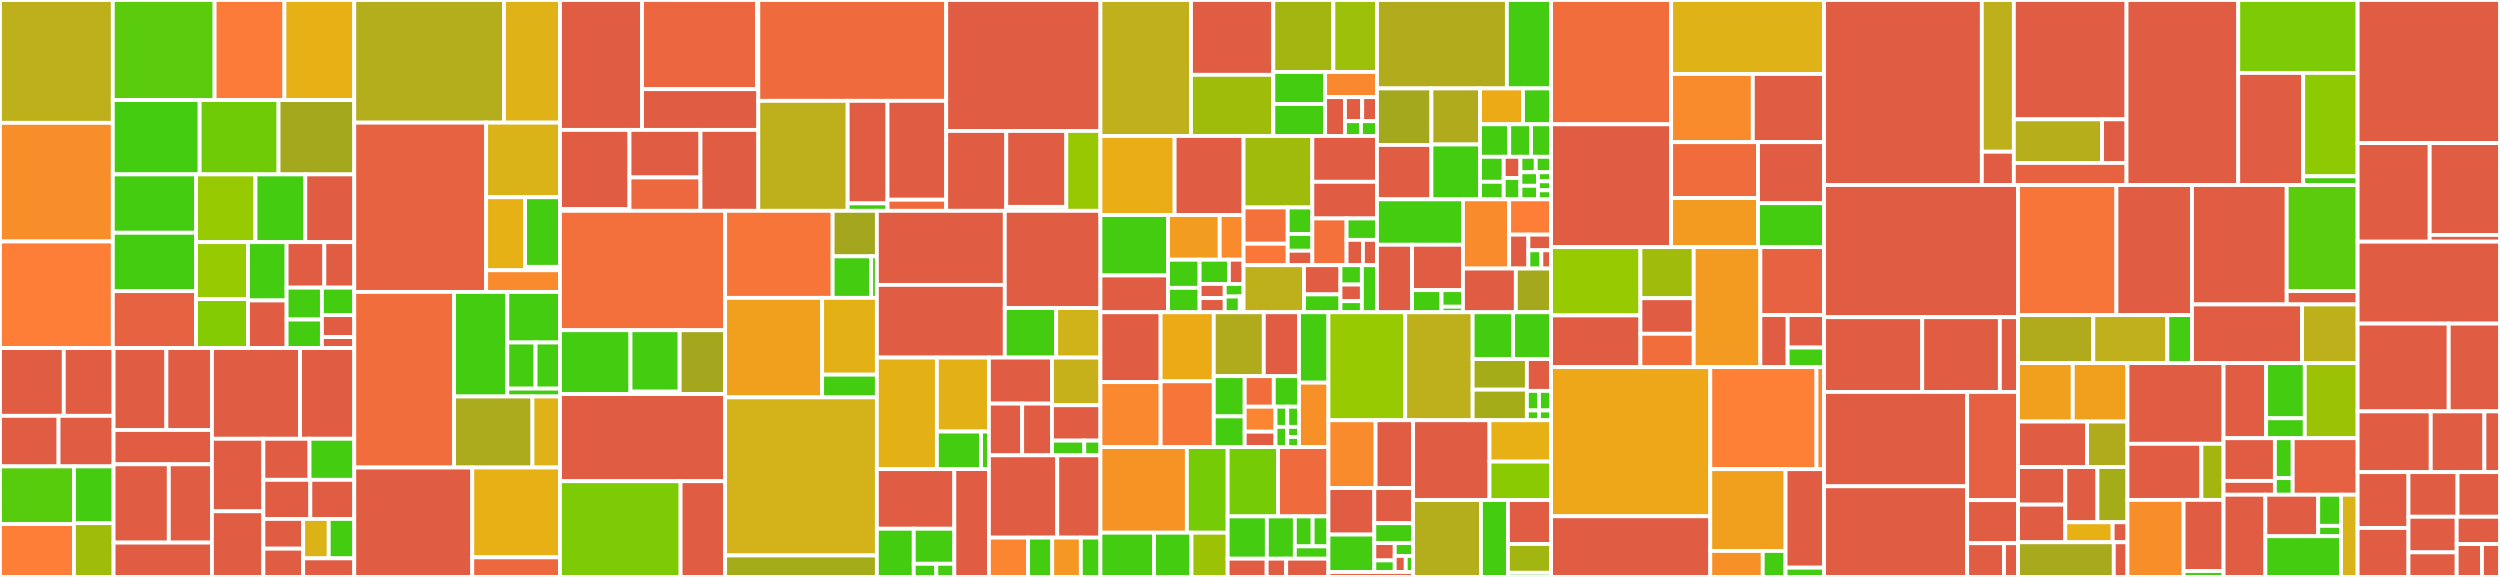 <svg baseProfile="full" width="650" height="150" viewBox="0 0 650 150" version="1.1"
xmlns="http://www.w3.org/2000/svg" xmlns:ev="http://www.w3.org/2001/xml-events"
xmlns:xlink="http://www.w3.org/1999/xlink">

<rect x="0" y="0" width="650" height="150" fill="#333333" stroke="none"/>

<style>rect.s{mask:url(#mask);}</style>
<defs>
  <pattern id="white" width="4" height="4" patternUnits="userSpaceOnUse" patternTransform="rotate(45)">
    <rect width="2" height="2" transform="translate(0,0)" fill="white"></rect>
  </pattern>
  <mask id="mask">
    <rect x="0" y="0" width="100%" height="100%" fill="url(#white)"></rect>
  </mask>
</defs>

<rect x="0" y="0" width="29.331" height="31.94" fill="#bdb01b" stroke="white" stroke-width="1" class=" tooltipped" data-content="pkg/reconciler/testing/v1/trigger.go"><title>pkg/reconciler/testing/v1/trigger.go</title></rect>
<rect x="0" y="31.94" width="29.331" height="30.848" fill="#f88e29" stroke="white" stroke-width="1" class=" tooltipped" data-content="pkg/reconciler/testing/v1/subscription.go"><title>pkg/reconciler/testing/v1/subscription.go</title></rect>
<rect x="0" y="62.787" width="29.331" height="27.708" fill="#fe7d37" stroke="white" stroke-width="1" class=" tooltipped" data-content="pkg/reconciler/testing/v1/broker.go"><title>pkg/reconciler/testing/v1/broker.go</title></rect>
<rect x="29.331" y="0" width="26.464" height="26.02" fill="#5bcc0c" stroke="white" stroke-width="1" class=" tooltipped" data-content="pkg/reconciler/testing/v1/inmemorychannel.go"><title>pkg/reconciler/testing/v1/inmemorychannel.go</title></rect>
<rect x="55.795" y="0" width="18.156" height="26.02" fill="#fd7b38" stroke="white" stroke-width="1" class=" tooltipped" data-content="pkg/reconciler/testing/v1/channel.go"><title>pkg/reconciler/testing/v1/channel.go</title></rect>
<rect x="73.95" y="0" width="18.156" height="26.02" fill="#e7b015" stroke="white" stroke-width="1" class=" tooltipped" data-content="pkg/reconciler/testing/v1/factory.go"><title>pkg/reconciler/testing/v1/factory.go</title></rect>
<rect x="29.331" y="26.02" width="22.583" height="19.324" fill="#4c1" stroke="white" stroke-width="1" class=" tooltipped" data-content="pkg/reconciler/testing/v1/eventpolicy.go"><title>pkg/reconciler/testing/v1/eventpolicy.go</title></rect>
<rect x="51.913" y="26.02" width="20.511" height="19.324" fill="#70cb07" stroke="white" stroke-width="1" class=" tooltipped" data-content="pkg/reconciler/testing/v1/apiserversouce.go"><title>pkg/reconciler/testing/v1/apiserversouce.go</title></rect>
<rect x="72.424" y="26.02" width="19.682" height="19.324" fill="#a4a81c" stroke="white" stroke-width="1" class=" tooltipped" data-content="pkg/reconciler/testing/v1/listers.go"><title>pkg/reconciler/testing/v1/listers.go</title></rect>
<rect x="29.331" y="45.343" width="21.634" height="15.174" fill="#4c1" stroke="white" stroke-width="1" class=" tooltipped" data-content="pkg/reconciler/testing/v1/parallel.go"><title>pkg/reconciler/testing/v1/parallel.go</title></rect>
<rect x="29.331" y="60.517" width="21.634" height="15.174" fill="#4c1" stroke="white" stroke-width="1" class=" tooltipped" data-content="pkg/reconciler/testing/v1/sequence.go"><title>pkg/reconciler/testing/v1/sequence.go</title></rect>
<rect x="29.331" y="75.692" width="21.634" height="14.804" fill="#e76241" stroke="white" stroke-width="1" class=" tooltipped" data-content="pkg/reconciler/testing/v1/eventtype.go"><title>pkg/reconciler/testing/v1/eventtype.go</title></rect>
<rect x="50.965" y="45.343" width="15.456" height="17.613" fill="#97ca00" stroke="white" stroke-width="1" class=" tooltipped" data-content="pkg/reconciler/testing/v1/pingsource.go"><title>pkg/reconciler/testing/v1/pingsource.go</title></rect>
<rect x="66.421" y="45.343" width="12.956" height="17.613" fill="#4c1" stroke="white" stroke-width="1" class=" tooltipped" data-content="pkg/reconciler/testing/v1/rolebinding.go"><title>pkg/reconciler/testing/v1/rolebinding.go</title></rect>
<rect x="79.377" y="45.343" width="12.729" height="17.613" fill="#e05d44" stroke="white" stroke-width="1" class=" tooltipped" data-content="pkg/reconciler/testing/v1/deployment.go"><title>pkg/reconciler/testing/v1/deployment.go</title></rect>
<rect x="50.965" y="62.957" width="13.52" height="14.806" fill="#97ca00" stroke="white" stroke-width="1" class=" tooltipped" data-content="pkg/reconciler/testing/v1/containersource.go"><title>pkg/reconciler/testing/v1/containersource.go</title></rect>
<rect x="50.965" y="77.762" width="13.52" height="12.733" fill="#85cb03" stroke="white" stroke-width="1" class=" tooltipped" data-content="pkg/reconciler/testing/v1/unstructured.go"><title>pkg/reconciler/testing/v1/unstructured.go</title></rect>
<rect x="64.485" y="62.957" width="10.031" height="15.166" fill="#4c1" stroke="white" stroke-width="1" class=" tooltipped" data-content="pkg/reconciler/testing/v1/roles.go"><title>pkg/reconciler/testing/v1/roles.go</title></rect>
<rect x="64.485" y="78.123" width="10.031" height="12.373" fill="#e05d44" stroke="white" stroke-width="1" class=" tooltipped" data-content="pkg/reconciler/testing/v1/endpoints.go"><title>pkg/reconciler/testing/v1/endpoints.go</title></rect>
<rect x="74.516" y="62.957" width="9.81" height="11.835" fill="#e05d44" stroke="white" stroke-width="1" class=" tooltipped" data-content="pkg/reconciler/testing/v1/service.go"><title>pkg/reconciler/testing/v1/service.go</title></rect>
<rect x="84.326" y="62.957" width="7.78" height="11.835" fill="#e05d44" stroke="white" stroke-width="1" class=" tooltipped" data-content="pkg/reconciler/testing/v1/sinkbinding.go"><title>pkg/reconciler/testing/v1/sinkbinding.go</title></rect>
<rect x="74.516" y="74.792" width="9.178" height="8.288" fill="#4c1" stroke="white" stroke-width="1" class=" tooltipped" data-content="pkg/reconciler/testing/v1/configmap.go"><title>pkg/reconciler/testing/v1/configmap.go</title></rect>
<rect x="74.516" y="83.08" width="9.178" height="7.416" fill="#4c1" stroke="white" stroke-width="1" class=" tooltipped" data-content="pkg/reconciler/testing/v1/namespace.go"><title>pkg/reconciler/testing/v1/namespace.go</title></rect>
<rect x="83.693" y="74.792" width="8.413" height="7.138" fill="#4c1" stroke="white" stroke-width="1" class=" tooltipped" data-content="pkg/reconciler/testing/v1/secret.go"><title>pkg/reconciler/testing/v1/secret.go</title></rect>
<rect x="83.693" y="81.93" width="8.413" height="5.711" fill="#e05d44" stroke="white" stroke-width="1" class=" tooltipped" data-content="pkg/reconciler/testing/v1/reactor.go"><title>pkg/reconciler/testing/v1/reactor.go</title></rect>
<rect x="83.693" y="87.64" width="8.413" height="2.855" fill="#e05d44" stroke="white" stroke-width="1" class=" tooltipped" data-content="pkg/reconciler/testing/v1/serviceaccount.go"><title>pkg/reconciler/testing/v1/serviceaccount.go</title></rect>
<rect x="0" y="90.496" width="16.586" height="17.621" fill="#e05d44" stroke="white" stroke-width="1" class=" tooltipped" data-content="pkg/reconciler/testing/v1beta2/factory.go"><title>pkg/reconciler/testing/v1beta2/factory.go</title></rect>
<rect x="16.586" y="90.496" width="12.95" height="17.621" fill="#e05d44" stroke="white" stroke-width="1" class=" tooltipped" data-content="pkg/reconciler/testing/v1beta2/listers.go"><title>pkg/reconciler/testing/v1beta2/listers.go</title></rect>
<rect x="0" y="108.116" width="15.225" height="13.148" fill="#e05d44" stroke="white" stroke-width="1" class=" tooltipped" data-content="pkg/reconciler/testing/v1beta2/pingsource.go"><title>pkg/reconciler/testing/v1beta2/pingsource.go</title></rect>
<rect x="15.225" y="108.116" width="14.311" height="13.148" fill="#e05d44" stroke="white" stroke-width="1" class=" tooltipped" data-content="pkg/reconciler/testing/v1beta2/eventtype.go"><title>pkg/reconciler/testing/v1beta2/eventtype.go</title></rect>
<rect x="0" y="121.264" width="19.226" height="14.993" fill="#57cc0c" stroke="white" stroke-width="1" class=" tooltipped" data-content="pkg/reconciler/testing/v1alpha1/eventtransform.go"><title>pkg/reconciler/testing/v1alpha1/eventtransform.go</title></rect>
<rect x="0" y="136.257" width="19.226" height="13.743" fill="#fe7d37" stroke="white" stroke-width="1" class=" tooltipped" data-content="pkg/reconciler/testing/v1alpha1/jobsink.go"><title>pkg/reconciler/testing/v1alpha1/jobsink.go</title></rect>
<rect x="19.226" y="121.264" width="10.31" height="14.756" fill="#4c1" stroke="white" stroke-width="1" class=" tooltipped" data-content="pkg/reconciler/testing/v1alpha1/integrationsink.go"><title>pkg/reconciler/testing/v1alpha1/integrationsink.go</title></rect>
<rect x="19.226" y="136.02" width="10.31" height="13.98" fill="#9fbc0b" stroke="white" stroke-width="1" class=" tooltipped" data-content="pkg/reconciler/testing/v1alpha1/integrationsource.go"><title>pkg/reconciler/testing/v1alpha1/integrationsource.go</title></rect>
<rect x="29.536" y="90.496" width="13.723" height="21.296" fill="#e05d44" stroke="white" stroke-width="1" class=" tooltipped" data-content="pkg/reconciler/testing/v1beta3/factory.go"><title>pkg/reconciler/testing/v1beta3/factory.go</title></rect>
<rect x="43.259" y="90.496" width="11.843" height="21.296" fill="#e05d44" stroke="white" stroke-width="1" class=" tooltipped" data-content="pkg/reconciler/testing/v1beta3/eventtype.go"><title>pkg/reconciler/testing/v1beta3/eventtype.go</title></rect>
<rect x="29.536" y="111.792" width="25.566" height="8.926" fill="#e05d44" stroke="white" stroke-width="1" class=" tooltipped" data-content="pkg/reconciler/testing/v1beta3/listers.go"><title>pkg/reconciler/testing/v1beta3/listers.go</title></rect>
<rect x="29.536" y="120.718" width="14.356" height="20.357" fill="#e05d44" stroke="white" stroke-width="1" class=" tooltipped" data-content="pkg/reconciler/testing/v1beta1/factory.go"><title>pkg/reconciler/testing/v1beta1/factory.go</title></rect>
<rect x="43.892" y="120.718" width="11.21" height="20.357" fill="#e05d44" stroke="white" stroke-width="1" class=" tooltipped" data-content="pkg/reconciler/testing/v1beta1/eventtype.go"><title>pkg/reconciler/testing/v1beta1/eventtype.go</title></rect>
<rect x="29.536" y="141.074" width="25.566" height="8.926" fill="#e05d44" stroke="white" stroke-width="1" class=" tooltipped" data-content="pkg/reconciler/testing/v1beta1/listers.go"><title>pkg/reconciler/testing/v1beta1/listers.go</title></rect>
<rect x="55.102" y="90.496" width="22.915" height="23.585" fill="#e05d44" stroke="white" stroke-width="1" class=" tooltipped" data-content="pkg/reconciler/testing/mock_dynamic_client.go"><title>pkg/reconciler/testing/mock_dynamic_client.go</title></rect>
<rect x="78.017" y="90.496" width="14.089" height="23.585" fill="#e05d44" stroke="white" stroke-width="1" class=" tooltipped" data-content="pkg/reconciler/testing/factory.go"><title>pkg/reconciler/testing/factory.go</title></rect>
<rect x="55.102" y="114.081" width="13.375" height="18.858" fill="#e05d44" stroke="white" stroke-width="1" class=" tooltipped" data-content="pkg/reconciler/testing/deployment.go"><title>pkg/reconciler/testing/deployment.go</title></rect>
<rect x="55.102" y="132.938" width="13.375" height="17.062" fill="#e05d44" stroke="white" stroke-width="1" class=" tooltipped" data-content="pkg/reconciler/testing/listers.go"><title>pkg/reconciler/testing/listers.go</title></rect>
<rect x="68.477" y="114.081" width="12.002" height="10.674" fill="#e05d44" stroke="white" stroke-width="1" class=" tooltipped" data-content="pkg/reconciler/testing/unstructured.go"><title>pkg/reconciler/testing/unstructured.go</title></rect>
<rect x="80.479" y="114.081" width="11.627" height="10.674" fill="#4c1" stroke="white" stroke-width="1" class=" tooltipped" data-content="pkg/reconciler/testing/customresourcedefinition.go"><title>pkg/reconciler/testing/customresourcedefinition.go</title></rect>
<rect x="68.477" y="124.755" width="12.208" height="10.166" fill="#e05d44" stroke="white" stroke-width="1" class=" tooltipped" data-content="pkg/reconciler/testing/endpoints.go"><title>pkg/reconciler/testing/endpoints.go</title></rect>
<rect x="80.685" y="124.755" width="11.421" height="10.166" fill="#e05d44" stroke="white" stroke-width="1" class=" tooltipped" data-content="pkg/reconciler/testing/service.go"><title>pkg/reconciler/testing/service.go</title></rect>
<rect x="68.477" y="134.921" width="10.354" height="7.733" fill="#e05d44" stroke="white" stroke-width="1" class=" tooltipped" data-content="pkg/reconciler/testing/eventingtls.go"><title>pkg/reconciler/testing/eventingtls.go</title></rect>
<rect x="68.477" y="142.654" width="10.354" height="7.346" fill="#e05d44" stroke="white" stroke-width="1" class=" tooltipped" data-content="pkg/reconciler/testing/configmap.go"><title>pkg/reconciler/testing/configmap.go</title></rect>
<rect x="78.831" y="134.921" width="6.637" height="10.254" fill="#dcb317" stroke="white" stroke-width="1" class=" tooltipped" data-content="pkg/reconciler/testing/namespace.go"><title>pkg/reconciler/testing/namespace.go</title></rect>
<rect x="85.469" y="134.921" width="6.637" height="10.254" fill="#4c1" stroke="white" stroke-width="1" class=" tooltipped" data-content="pkg/reconciler/testing/scheme/scheme.go"><title>pkg/reconciler/testing/scheme/scheme.go</title></rect>
<rect x="78.831" y="145.175" width="13.275" height="4.825" fill="#e05d44" stroke="white" stroke-width="1" class=" tooltipped" data-content="pkg/reconciler/testing/mock_event_recorder.go"><title>pkg/reconciler/testing/mock_event_recorder.go</title></rect>
<rect x="92.106" y="0" width="38.922" height="31.886" fill="#b4ad1c" stroke="white" stroke-width="1" class=" tooltipped" data-content="pkg/reconciler/broker/trigger/trigger.go"><title>pkg/reconciler/broker/trigger/trigger.go</title></rect>
<rect x="131.028" y="0" width="14.564" height="31.886" fill="#dfb317" stroke="white" stroke-width="1" class=" tooltipped" data-content="pkg/reconciler/broker/trigger/controller.go"><title>pkg/reconciler/broker/trigger/controller.go</title></rect>
<rect x="92.106" y="31.886" width="34.293" height="44.012" fill="#e76241" stroke="white" stroke-width="1" class=" tooltipped" data-content="pkg/reconciler/broker/broker.go"><title>pkg/reconciler/broker/broker.go</title></rect>
<rect x="126.399" y="31.886" width="19.193" height="19.399" fill="#d9b318" stroke="white" stroke-width="1" class=" tooltipped" data-content="pkg/reconciler/broker/controller.go"><title>pkg/reconciler/broker/controller.go</title></rect>
<rect x="126.399" y="51.285" width="10.124" height="18.981" fill="#e7b015" stroke="white" stroke-width="1" class=" tooltipped" data-content="pkg/reconciler/broker/resources/subscription.go"><title>pkg/reconciler/broker/resources/subscription.go</title></rect>
<rect x="136.523" y="51.285" width="9.069" height="18.099" fill="#4c1" stroke="white" stroke-width="1" class=" tooltipped" data-content="pkg/reconciler/broker/resources/eventpolicy.go"><title>pkg/reconciler/broker/resources/eventpolicy.go</title></rect>
<rect x="136.523" y="69.383" width="9.069" height="0.883" fill="#4c1" stroke="white" stroke-width="1" class=" tooltipped" data-content="pkg/reconciler/broker/resources/channel.go"><title>pkg/reconciler/broker/resources/channel.go</title></rect>
<rect x="126.399" y="70.266" width="19.193" height="5.632" fill="#f98b2c" stroke="white" stroke-width="1" class=" tooltipped" data-content="pkg/reconciler/broker/config.go"><title>pkg/reconciler/broker/config.go</title></rect>
<rect x="92.106" y="75.898" width="25.954" height="45.659" fill="#f26d3c" stroke="white" stroke-width="1" class=" tooltipped" data-content="pkg/reconciler/inmemorychannel/controller/inmemorychannel.go"><title>pkg/reconciler/inmemorychannel/controller/inmemorychannel.go</title></rect>
<rect x="118.06" y="75.898" width="13.84" height="27.192" fill="#4c1" stroke="white" stroke-width="1" class=" tooltipped" data-content="pkg/reconciler/inmemorychannel/controller/resources/dispatcher.go"><title>pkg/reconciler/inmemorychannel/controller/resources/dispatcher.go</title></rect>
<rect x="131.9" y="75.898" width="13.692" height="13.157" fill="#4c1" stroke="white" stroke-width="1" class=" tooltipped" data-content="pkg/reconciler/inmemorychannel/controller/resources/service.go"><title>pkg/reconciler/inmemorychannel/controller/resources/service.go</title></rect>
<rect x="131.9" y="89.055" width="7.347" height="11.988" fill="#4c1" stroke="white" stroke-width="1" class=" tooltipped" data-content="pkg/reconciler/inmemorychannel/controller/resources/dispatcher_service.go"><title>pkg/reconciler/inmemorychannel/controller/resources/dispatcher_service.go</title></rect>
<rect x="139.247" y="89.055" width="6.345" height="11.988" fill="#4c1" stroke="white" stroke-width="1" class=" tooltipped" data-content="pkg/reconciler/inmemorychannel/controller/resources/role_binding.go"><title>pkg/reconciler/inmemorychannel/controller/resources/role_binding.go</title></rect>
<rect x="131.9" y="101.043" width="13.692" height="2.047" fill="#4c1" stroke="white" stroke-width="1" class=" tooltipped" data-content="pkg/reconciler/inmemorychannel/controller/resources/service_account.go"><title>pkg/reconciler/inmemorychannel/controller/resources/service_account.go</title></rect>
<rect x="118.06" y="103.09" width="20.378" height="18.467" fill="#acaa1d" stroke="white" stroke-width="1" class=" tooltipped" data-content="pkg/reconciler/inmemorychannel/controller/controller.go"><title>pkg/reconciler/inmemorychannel/controller/controller.go</title></rect>
<rect x="138.438" y="103.09" width="7.154" height="18.467" fill="#dfb317" stroke="white" stroke-width="1" class=" tooltipped" data-content="pkg/reconciler/inmemorychannel/controller/config/config.go"><title>pkg/reconciler/inmemorychannel/controller/config/config.go</title></rect>
<rect x="92.106" y="121.557" width="30.684" height="28.443" fill="#e05d44" stroke="white" stroke-width="1" class=" tooltipped" data-content="pkg/reconciler/inmemorychannel/dispatcher/inmemorychannel.go"><title>pkg/reconciler/inmemorychannel/dispatcher/inmemorychannel.go</title></rect>
<rect x="122.79" y="121.557" width="22.802" height="23.351" fill="#e7b015" stroke="white" stroke-width="1" class=" tooltipped" data-content="pkg/reconciler/inmemorychannel/dispatcher/controller.go"><title>pkg/reconciler/inmemorychannel/dispatcher/controller.go</title></rect>
<rect x="122.79" y="144.908" width="22.802" height="5.092" fill="#ed683e" stroke="white" stroke-width="1" class=" tooltipped" data-content="pkg/reconciler/inmemorychannel/dispatcher/readiness.go"><title>pkg/reconciler/inmemorychannel/dispatcher/readiness.go</title></rect>
<rect x="145.592" y="0" width="21.337" height="33.774" fill="#e05d44" stroke="white" stroke-width="1" class=" tooltipped" data-content="pkg/reconciler/integration/sink/integrationsink.go"><title>pkg/reconciler/integration/sink/integrationsink.go</title></rect>
<rect x="166.929" y="0" width="29.881" height="23.178" fill="#ec673f" stroke="white" stroke-width="1" class=" tooltipped" data-content="pkg/reconciler/integration/sink/resources/container_image.go"><title>pkg/reconciler/integration/sink/resources/container_image.go</title></rect>
<rect x="196.81" y="0" width="0.345" height="23.178" fill="#4c1" stroke="white" stroke-width="1" class=" tooltipped" data-content="pkg/reconciler/integration/sink/resources/names.go"><title>pkg/reconciler/integration/sink/resources/names.go</title></rect>
<rect x="166.929" y="23.178" width="30.227" height="10.596" fill="#e05d44" stroke="white" stroke-width="1" class=" tooltipped" data-content="pkg/reconciler/integration/sink/controller.go"><title>pkg/reconciler/integration/sink/controller.go</title></rect>
<rect x="145.592" y="33.774" width="18.076" height="20.598" fill="#e05d44" stroke="white" stroke-width="1" class=" tooltipped" data-content="pkg/reconciler/integration/source/resources/containersource.go"><title>pkg/reconciler/integration/source/resources/containersource.go</title></rect>
<rect x="145.592" y="54.372" width="18.076" height="0.443" fill="#4c1" stroke="white" stroke-width="1" class=" tooltipped" data-content="pkg/reconciler/integration/source/resources/names.go"><title>pkg/reconciler/integration/source/resources/names.go</title></rect>
<rect x="163.668" y="33.774" width="18.456" height="12.364" fill="#e05d44" stroke="white" stroke-width="1" class=" tooltipped" data-content="pkg/reconciler/integration/source/controller.go"><title>pkg/reconciler/integration/source/controller.go</title></rect>
<rect x="163.668" y="46.138" width="18.456" height="8.677" fill="#ed683e" stroke="white" stroke-width="1" class=" tooltipped" data-content="pkg/reconciler/integration/source/integrationsource.go"><title>pkg/reconciler/integration/source/integrationsource.go</title></rect>
<rect x="182.124" y="33.774" width="15.031" height="21.041" fill="#e05d44" stroke="white" stroke-width="1" class=" tooltipped" data-content="pkg/reconciler/integration/helper.go"><title>pkg/reconciler/integration/helper.go</title></rect>
<rect x="197.155" y="0" width="48.861" height="26.219" fill="#ef6a3d" stroke="white" stroke-width="1" class=" tooltipped" data-content="pkg/reconciler/apiserversource/apiserversource.go"><title>pkg/reconciler/apiserversource/apiserversource.go</title></rect>
<rect x="197.155" y="26.219" width="23.24" height="28.595" fill="#bdb01b" stroke="white" stroke-width="1" class=" tooltipped" data-content="pkg/reconciler/apiserversource/resources/receive_adapter.go"><title>pkg/reconciler/apiserversource/resources/receive_adapter.go</title></rect>
<rect x="220.396" y="26.219" width="10.36" height="26.663" fill="#e05d44" stroke="white" stroke-width="1" class=" tooltipped" data-content="pkg/reconciler/apiserversource/resources/oidc_rolebinding.go"><title>pkg/reconciler/apiserversource/resources/oidc_rolebinding.go</title></rect>
<rect x="220.396" y="52.883" width="10.36" height="1.932" fill="#4c1" stroke="white" stroke-width="1" class=" tooltipped" data-content="pkg/reconciler/apiserversource/resources/labels.go"><title>pkg/reconciler/apiserversource/resources/labels.go</title></rect>
<rect x="230.756" y="26.219" width="15.26" height="25.71" fill="#e05d44" stroke="white" stroke-width="1" class=" tooltipped" data-content="pkg/reconciler/apiserversource/controller.go"><title>pkg/reconciler/apiserversource/controller.go</title></rect>
<rect x="230.756" y="51.929" width="15.26" height="2.886" fill="#ef6a3d" stroke="white" stroke-width="1" class=" tooltipped" data-content="pkg/reconciler/apiserversource/cfg_host.go"><title>pkg/reconciler/apiserversource/cfg_host.go</title></rect>
<rect x="246.016" y="0" width="40.097" height="34.047" fill="#e05d44" stroke="white" stroke-width="1" class=" tooltipped" data-content="pkg/reconciler/parallel/parallel.go"><title>pkg/reconciler/parallel/parallel.go</title></rect>
<rect x="246.016" y="34.047" width="15.615" height="20.768" fill="#e05d44" stroke="white" stroke-width="1" class=" tooltipped" data-content="pkg/reconciler/parallel/resources/subscription.go"><title>pkg/reconciler/parallel/resources/subscription.go</title></rect>
<rect x="261.631" y="34.047" width="15.615" height="19.742" fill="#e05d44" stroke="white" stroke-width="1" class=" tooltipped" data-content="pkg/reconciler/parallel/resources/eventpolicy.go"><title>pkg/reconciler/parallel/resources/eventpolicy.go</title></rect>
<rect x="261.631" y="53.789" width="15.615" height="1.026" fill="#4c1" stroke="white" stroke-width="1" class=" tooltipped" data-content="pkg/reconciler/parallel/resources/channel.go"><title>pkg/reconciler/parallel/resources/channel.go</title></rect>
<rect x="277.246" y="34.047" width="8.868" height="20.768" fill="#98c802" stroke="white" stroke-width="1" class=" tooltipped" data-content="pkg/reconciler/parallel/controller.go"><title>pkg/reconciler/parallel/controller.go</title></rect>
<rect x="145.592" y="54.815" width="42.943" height="31.045" fill="#f36f3b" stroke="white" stroke-width="1" class=" tooltipped" data-content="pkg/reconciler/sequence/sequence.go"><title>pkg/reconciler/sequence/sequence.go</title></rect>
<rect x="145.592" y="85.86" width="18.335" height="16.594" fill="#4c1" stroke="white" stroke-width="1" class=" tooltipped" data-content="pkg/reconciler/sequence/resources/eventpolicy.go"><title>pkg/reconciler/sequence/resources/eventpolicy.go</title></rect>
<rect x="163.927" y="85.86" width="12.786" height="15.968" fill="#4c1" stroke="white" stroke-width="1" class=" tooltipped" data-content="pkg/reconciler/sequence/resources/subscription.go"><title>pkg/reconciler/sequence/resources/subscription.go</title></rect>
<rect x="163.927" y="101.828" width="12.786" height="0.626" fill="#4c1" stroke="white" stroke-width="1" class=" tooltipped" data-content="pkg/reconciler/sequence/resources/channel.go"><title>pkg/reconciler/sequence/resources/channel.go</title></rect>
<rect x="176.714" y="85.86" width="11.821" height="16.594" fill="#a4a61d" stroke="white" stroke-width="1" class=" tooltipped" data-content="pkg/reconciler/sequence/controller.go"><title>pkg/reconciler/sequence/controller.go</title></rect>
<rect x="145.592" y="102.454" width="42.943" height="22.654" fill="#e05d44" stroke="white" stroke-width="1" class=" tooltipped" data-content="pkg/reconciler/eventtransform/eventtransform.go"><title>pkg/reconciler/eventtransform/eventtransform.go</title></rect>
<rect x="145.592" y="125.108" width="31.363" height="24.892" fill="#7dcb05" stroke="white" stroke-width="1" class=" tooltipped" data-content="pkg/reconciler/eventtransform/resources_jsonata.go"><title>pkg/reconciler/eventtransform/resources_jsonata.go</title></rect>
<rect x="176.955" y="125.108" width="11.58" height="24.892" fill="#e05d44" stroke="white" stroke-width="1" class=" tooltipped" data-content="pkg/reconciler/eventtransform/controller.go"><title>pkg/reconciler/eventtransform/controller.go</title></rect>
<rect x="188.535" y="54.815" width="27.952" height="22.629" fill="#f87539" stroke="white" stroke-width="1" class=" tooltipped" data-content="pkg/reconciler/source/duck/duck.go"><title>pkg/reconciler/source/duck/duck.go</title></rect>
<rect x="216.487" y="54.815" width="11.499" height="11.837" fill="#a4a61d" stroke="white" stroke-width="1" class=" tooltipped" data-content="pkg/reconciler/source/duck/controller.go"><title>pkg/reconciler/source/duck/controller.go</title></rect>
<rect x="216.487" y="66.652" width="10.016" height="10.792" fill="#4c1" stroke="white" stroke-width="1" class=" tooltipped" data-content="pkg/reconciler/source/duck/resources/eventtype.go"><title>pkg/reconciler/source/duck/resources/eventtype.go</title></rect>
<rect x="226.503" y="66.652" width="1.484" height="10.792" fill="#4c1" stroke="white" stroke-width="1" class=" tooltipped" data-content="pkg/reconciler/source/duck/resources/labels.go"><title>pkg/reconciler/source/duck/resources/labels.go</title></rect>
<rect x="188.535" y="77.444" width="25.218" height="25.877" fill="#f0a01d" stroke="white" stroke-width="1" class=" tooltipped" data-content="pkg/reconciler/source/config_watcher.go"><title>pkg/reconciler/source/config_watcher.go</title></rect>
<rect x="213.753" y="77.444" width="14.234" height="19.97" fill="#e3b116" stroke="white" stroke-width="1" class=" tooltipped" data-content="pkg/reconciler/source/crd/crd.go"><title>pkg/reconciler/source/crd/crd.go</title></rect>
<rect x="213.753" y="97.414" width="14.234" height="5.907" fill="#4c1" stroke="white" stroke-width="1" class=" tooltipped" data-content="pkg/reconciler/source/crd/controller.go"><title>pkg/reconciler/source/crd/controller.go</title></rect>
<rect x="188.535" y="103.321" width="39.452" height="41.098" fill="#d3b319" stroke="white" stroke-width="1" class=" tooltipped" data-content="pkg/reconciler/subscription/subscription.go"><title>pkg/reconciler/subscription/subscription.go</title></rect>
<rect x="188.535" y="144.419" width="39.452" height="5.581" fill="#a4ac19" stroke="white" stroke-width="1" class=" tooltipped" data-content="pkg/reconciler/subscription/controller.go"><title>pkg/reconciler/subscription/controller.go</title></rect>
<rect x="227.987" y="54.815" width="33.26" height="19.259" fill="#e05d44" stroke="white" stroke-width="1" class=" tooltipped" data-content="pkg/reconciler/sinkbinding/controller.go"><title>pkg/reconciler/sinkbinding/controller.go</title></rect>
<rect x="227.987" y="74.074" width="33.26" height="18.898" fill="#e05d44" stroke="white" stroke-width="1" class=" tooltipped" data-content="pkg/reconciler/sinkbinding/sinkbinding.go"><title>pkg/reconciler/sinkbinding/sinkbinding.go</title></rect>
<rect x="261.247" y="54.815" width="24.866" height="25.277" fill="#e05d44" stroke="white" stroke-width="1" class=" tooltipped" data-content="pkg/reconciler/channel/channel.go"><title>pkg/reconciler/channel/channel.go</title></rect>
<rect x="261.247" y="80.092" width="13.366" height="12.88" fill="#4c1" stroke="white" stroke-width="1" class=" tooltipped" data-content="pkg/reconciler/channel/resources/eventpolicy.go"><title>pkg/reconciler/channel/resources/eventpolicy.go</title></rect>
<rect x="274.612" y="80.092" width="11.501" height="12.88" fill="#cfb319" stroke="white" stroke-width="1" class=" tooltipped" data-content="pkg/reconciler/channel/controller.go"><title>pkg/reconciler/channel/controller.go</title></rect>
<rect x="227.987" y="92.972" width="15.602" height="28.995" fill="#e3b116" stroke="white" stroke-width="1" class=" tooltipped" data-content="pkg/reconciler/pingsource/pingsource.go"><title>pkg/reconciler/pingsource/pingsource.go</title></rect>
<rect x="243.589" y="92.972" width="13.531" height="19.232" fill="#e3b116" stroke="white" stroke-width="1" class=" tooltipped" data-content="pkg/reconciler/pingsource/controller.go"><title>pkg/reconciler/pingsource/controller.go</title></rect>
<rect x="243.589" y="112.203" width="11.481" height="9.764" fill="#4c1" stroke="white" stroke-width="1" class=" tooltipped" data-content="pkg/reconciler/pingsource/resources/receive_adapter.go"><title>pkg/reconciler/pingsource/resources/receive_adapter.go</title></rect>
<rect x="255.07" y="112.203" width="2.05" height="9.764" fill="#4c1" stroke="white" stroke-width="1" class=" tooltipped" data-content="pkg/reconciler/pingsource/resources/labels.go"><title>pkg/reconciler/pingsource/resources/labels.go</title></rect>
<rect x="227.987" y="121.967" width="20.136" height="15.508" fill="#e05d44" stroke="white" stroke-width="1" class=" tooltipped" data-content="pkg/reconciler/containersource/containersource.go"><title>pkg/reconciler/containersource/containersource.go</title></rect>
<rect x="227.987" y="137.474" width="9.589" height="12.526" fill="#4c1" stroke="white" stroke-width="1" class=" tooltipped" data-content="pkg/reconciler/containersource/resources/deployment.go"><title>pkg/reconciler/containersource/resources/deployment.go</title></rect>
<rect x="237.576" y="137.474" width="10.548" height="9.109" fill="#4c1" stroke="white" stroke-width="1" class=" tooltipped" data-content="pkg/reconciler/containersource/resources/sinkbinding.go"><title>pkg/reconciler/containersource/resources/sinkbinding.go</title></rect>
<rect x="237.576" y="146.584" width="5.86" height="3.416" fill="#4c1" stroke="white" stroke-width="1" class=" tooltipped" data-content="pkg/reconciler/containersource/resources/labels.go"><title>pkg/reconciler/containersource/resources/labels.go</title></rect>
<rect x="243.435" y="146.584" width="4.688" height="3.416" fill="#4c1" stroke="white" stroke-width="1" class=" tooltipped" data-content="pkg/reconciler/containersource/resources/names.go"><title>pkg/reconciler/containersource/resources/names.go</title></rect>
<rect x="248.123" y="121.967" width="8.997" height="28.033" fill="#e05d44" stroke="white" stroke-width="1" class=" tooltipped" data-content="pkg/reconciler/containersource/controller.go"><title>pkg/reconciler/containersource/controller.go</title></rect>
<rect x="257.12" y="92.972" width="16.387" height="11.971" fill="#e05d44" stroke="white" stroke-width="1" class=" tooltipped" data-content="pkg/reconciler/sugar/trigger/controller.go"><title>pkg/reconciler/sugar/trigger/controller.go</title></rect>
<rect x="257.12" y="104.942" width="8.641" height="13.437" fill="#e05d44" stroke="white" stroke-width="1" class=" tooltipped" data-content="pkg/reconciler/sugar/trigger/trigger.go"><title>pkg/reconciler/sugar/trigger/trigger.go</title></rect>
<rect x="265.761" y="104.942" width="7.747" height="13.437" fill="#e05d44" stroke="white" stroke-width="1" class=" tooltipped" data-content="pkg/reconciler/sugar/trigger/path/path.go"><title>pkg/reconciler/sugar/trigger/path/path.go</title></rect>
<rect x="273.508" y="92.972" width="12.606" height="12.386" fill="#c6b11a" stroke="white" stroke-width="1" class=" tooltipped" data-content="pkg/reconciler/sugar/namespace/controller.go"><title>pkg/reconciler/sugar/namespace/controller.go</title></rect>
<rect x="273.508" y="105.358" width="12.606" height="9.21" fill="#e05d44" stroke="white" stroke-width="1" class=" tooltipped" data-content="pkg/reconciler/sugar/namespace/namespace.go"><title>pkg/reconciler/sugar/namespace/namespace.go</title></rect>
<rect x="273.508" y="114.568" width="8.404" height="3.811" fill="#4c1" stroke="white" stroke-width="1" class=" tooltipped" data-content="pkg/reconciler/sugar/resources/broker.go"><title>pkg/reconciler/sugar/resources/broker.go</title></rect>
<rect x="281.911" y="114.568" width="4.202" height="3.811" fill="#4c1" stroke="white" stroke-width="1" class=" tooltipped" data-content="pkg/reconciler/sugar/resources/labels.go"><title>pkg/reconciler/sugar/resources/labels.go</title></rect>
<rect x="257.12" y="118.379" width="17.77" height="21.403" fill="#e05d44" stroke="white" stroke-width="1" class=" tooltipped" data-content="pkg/reconciler/jobsink/jobsink.go"><title>pkg/reconciler/jobsink/jobsink.go</title></rect>
<rect x="274.89" y="118.379" width="11.223" height="21.403" fill="#e05d44" stroke="white" stroke-width="1" class=" tooltipped" data-content="pkg/reconciler/jobsink/controller.go"><title>pkg/reconciler/jobsink/controller.go</title></rect>
<rect x="257.12" y="139.782" width="10.187" height="10.218" fill="#fb8530" stroke="white" stroke-width="1" class=" tooltipped" data-content="pkg/reconciler/eventpolicy/controller.go"><title>pkg/reconciler/eventpolicy/controller.go</title></rect>
<rect x="267.307" y="139.782" width="6.269" height="10.218" fill="#4c1" stroke="white" stroke-width="1" class=" tooltipped" data-content="pkg/reconciler/eventpolicy/eventpolicy.go"><title>pkg/reconciler/eventpolicy/eventpolicy.go</title></rect>
<rect x="273.576" y="139.782" width="7.444" height="10.218" fill="#f49723" stroke="white" stroke-width="1" class=" tooltipped" data-content="pkg/reconciler/eventtype/eventtype.go"><title>pkg/reconciler/eventtype/eventtype.go</title></rect>
<rect x="281.02" y="139.782" width="5.093" height="10.218" fill="#4c1" stroke="white" stroke-width="1" class=" tooltipped" data-content="pkg/reconciler/eventtype/controller.go"><title>pkg/reconciler/eventtype/controller.go</title></rect>
<rect x="286.113" y="0" width="23.551" height="35.358" fill="#c0b01b" stroke="white" stroke-width="1" class=" tooltipped" data-content="pkg/apis/eventing/v1/trigger_validation.go"><title>pkg/apis/eventing/v1/trigger_validation.go</title></rect>
<rect x="309.664" y="0" width="21.4" height="19.456" fill="#e05d44" stroke="white" stroke-width="1" class=" tooltipped" data-content="pkg/apis/eventing/v1/trigger_lifecycle.go"><title>pkg/apis/eventing/v1/trigger_lifecycle.go</title></rect>
<rect x="309.664" y="19.456" width="21.4" height="15.902" fill="#9fbc0b" stroke="white" stroke-width="1" class=" tooltipped" data-content="pkg/apis/eventing/v1/test_helper.go"><title>pkg/apis/eventing/v1/test_helper.go</title></rect>
<rect x="331.064" y="0" width="15.613" height="18.719" fill="#a2b511" stroke="white" stroke-width="1" class=" tooltipped" data-content="pkg/apis/eventing/v1/broker_validation.go"><title>pkg/apis/eventing/v1/broker_validation.go</title></rect>
<rect x="346.676" y="0" width="11.335" height="18.719" fill="#9dc008" stroke="white" stroke-width="1" class=" tooltipped" data-content="pkg/apis/eventing/v1/broker_lifecycle.go"><title>pkg/apis/eventing/v1/broker_lifecycle.go</title></rect>
<rect x="331.064" y="18.719" width="13.474" height="8.32" fill="#4c1" stroke="white" stroke-width="1" class=" tooltipped" data-content="pkg/apis/eventing/v1/broker_defaults.go"><title>pkg/apis/eventing/v1/broker_defaults.go</title></rect>
<rect x="331.064" y="27.039" width="13.474" height="8.32" fill="#4c1" stroke="white" stroke-width="1" class=" tooltipped" data-content="pkg/apis/eventing/v1/broker_lifecycle_mt.go"><title>pkg/apis/eventing/v1/broker_lifecycle_mt.go</title></rect>
<rect x="344.538" y="18.719" width="13.474" height="6.537" fill="#fa882e" stroke="white" stroke-width="1" class=" tooltipped" data-content="pkg/apis/eventing/v1/trigger_defaults.go"><title>pkg/apis/eventing/v1/trigger_defaults.go</title></rect>
<rect x="344.538" y="25.256" width="5.152" height="10.102" fill="#e05d44" stroke="white" stroke-width="1" class=" tooltipped" data-content="pkg/apis/eventing/v1/register.go"><title>pkg/apis/eventing/v1/register.go</title></rect>
<rect x="349.689" y="25.256" width="4.481" height="6.254" fill="#e05d44" stroke="white" stroke-width="1" class=" tooltipped" data-content="pkg/apis/eventing/v1/trigger_types.go"><title>pkg/apis/eventing/v1/trigger_types.go</title></rect>
<rect x="354.171" y="25.256" width="3.841" height="6.254" fill="#e05d44" stroke="white" stroke-width="1" class=" tooltipped" data-content="pkg/apis/eventing/v1/broker_types.go"><title>pkg/apis/eventing/v1/broker_types.go</title></rect>
<rect x="349.689" y="31.51" width="4.161" height="3.849" fill="#4c1" stroke="white" stroke-width="1" class=" tooltipped" data-content="pkg/apis/eventing/v1/broker_conversion.go"><title>pkg/apis/eventing/v1/broker_conversion.go</title></rect>
<rect x="353.85" y="31.51" width="4.161" height="3.849" fill="#4c1" stroke="white" stroke-width="1" class=" tooltipped" data-content="pkg/apis/eventing/v1/trigger_conversion.go"><title>pkg/apis/eventing/v1/trigger_conversion.go</title></rect>
<rect x="286.113" y="35.358" width="19.29" height="20.547" fill="#ebad15" stroke="white" stroke-width="1" class=" tooltipped" data-content="pkg/apis/eventing/v1alpha1/eventtransform_validation.go"><title>pkg/apis/eventing/v1alpha1/eventtransform_validation.go</title></rect>
<rect x="305.403" y="35.358" width="17.926" height="20.547" fill="#e05d44" stroke="white" stroke-width="1" class=" tooltipped" data-content="pkg/apis/eventing/v1alpha1/eventtransform_lifecycle.go"><title>pkg/apis/eventing/v1alpha1/eventtransform_lifecycle.go</title></rect>
<rect x="286.113" y="55.905" width="17.579" height="15.714" fill="#4c1" stroke="white" stroke-width="1" class=" tooltipped" data-content="pkg/apis/eventing/v1alpha1/eventpolicy_validation.go"><title>pkg/apis/eventing/v1alpha1/eventpolicy_validation.go</title></rect>
<rect x="286.113" y="71.619" width="17.579" height="9.565" fill="#e05d44" stroke="white" stroke-width="1" class=" tooltipped" data-content="pkg/apis/eventing/v1alpha1/requestreply_validation.go"><title>pkg/apis/eventing/v1alpha1/requestreply_validation.go</title></rect>
<rect x="303.692" y="55.905" width="13.436" height="11.621" fill="#f29d1f" stroke="white" stroke-width="1" class=" tooltipped" data-content="pkg/apis/eventing/v1alpha1/requestreply_lifecycle.go"><title>pkg/apis/eventing/v1alpha1/requestreply_lifecycle.go</title></rect>
<rect x="317.128" y="55.905" width="6.201" height="11.621" fill="#f98b2c" stroke="white" stroke-width="1" class=" tooltipped" data-content="pkg/apis/eventing/v1alpha1/eventpolicy_lifecycle.go"><title>pkg/apis/eventing/v1alpha1/eventpolicy_lifecycle.go</title></rect>
<rect x="303.692" y="67.525" width="8.207" height="7.317" fill="#4c1" stroke="white" stroke-width="1" class=" tooltipped" data-content="pkg/apis/eventing/v1alpha1/register.go"><title>pkg/apis/eventing/v1alpha1/register.go</title></rect>
<rect x="303.692" y="74.843" width="8.207" height="6.342" fill="#4c1" stroke="white" stroke-width="1" class=" tooltipped" data-content="pkg/apis/eventing/v1alpha1/requestreply_defaults.go"><title>pkg/apis/eventing/v1alpha1/requestreply_defaults.go</title></rect>
<rect x="311.898" y="67.525" width="7.62" height="6.304" fill="#4c1" stroke="white" stroke-width="1" class=" tooltipped" data-content="pkg/apis/eventing/v1alpha1/eventpolicy_defaults.go"><title>pkg/apis/eventing/v1alpha1/eventpolicy_defaults.go</title></rect>
<rect x="319.519" y="67.525" width="3.81" height="6.304" fill="#e05d44" stroke="white" stroke-width="1" class=" tooltipped" data-content="pkg/apis/eventing/v1alpha1/eventpolicy_types.go"><title>pkg/apis/eventing/v1alpha1/eventpolicy_types.go</title></rect>
<rect x="311.898" y="73.83" width="6.532" height="3.677" fill="#e05d44" stroke="white" stroke-width="1" class=" tooltipped" data-content="pkg/apis/eventing/v1alpha1/eventtransform_types.go"><title>pkg/apis/eventing/v1alpha1/eventtransform_types.go</title></rect>
<rect x="311.898" y="77.507" width="6.532" height="3.677" fill="#e05d44" stroke="white" stroke-width="1" class=" tooltipped" data-content="pkg/apis/eventing/v1alpha1/requestreply_types.go"><title>pkg/apis/eventing/v1alpha1/requestreply_types.go</title></rect>
<rect x="318.43" y="73.83" width="4.899" height="3.269" fill="#4c1" stroke="white" stroke-width="1" class=" tooltipped" data-content="pkg/apis/eventing/v1alpha1/eventpolicy_conversion.go"><title>pkg/apis/eventing/v1alpha1/eventpolicy_conversion.go</title></rect>
<rect x="318.43" y="77.098" width="3.919" height="4.086" fill="#4c1" stroke="white" stroke-width="1" class=" tooltipped" data-content="pkg/apis/eventing/v1alpha1/requestreply_conversion.go"><title>pkg/apis/eventing/v1alpha1/requestreply_conversion.go</title></rect>
<rect x="322.349" y="77.098" width="0.98" height="4.086" fill="#e05d44" stroke="white" stroke-width="1" class=" tooltipped" data-content="pkg/apis/eventing/v1alpha1/eventtransform_defaults.go"><title>pkg/apis/eventing/v1alpha1/eventtransform_defaults.go</title></rect>
<rect x="323.329" y="35.358" width="17.878" height="18.587" fill="#a0bb0c" stroke="white" stroke-width="1" class=" tooltipped" data-content="pkg/apis/eventing/v1beta2/eventtype_conversion.go"><title>pkg/apis/eventing/v1beta2/eventtype_conversion.go</title></rect>
<rect x="323.329" y="53.945" width="11.474" height="9.421" fill="#f5713b" stroke="white" stroke-width="1" class=" tooltipped" data-content="pkg/apis/eventing/v1beta2/eventtype_validation.go"><title>pkg/apis/eventing/v1beta2/eventtype_validation.go</title></rect>
<rect x="323.329" y="63.366" width="11.474" height="5.583" fill="#fa7739" stroke="white" stroke-width="1" class=" tooltipped" data-content="pkg/apis/eventing/v1beta2/eventtype_lifecycle.go"><title>pkg/apis/eventing/v1beta2/eventtype_lifecycle.go</title></rect>
<rect x="334.803" y="53.945" width="6.404" height="6.877" fill="#4c1" stroke="white" stroke-width="1" class=" tooltipped" data-content="pkg/apis/eventing/v1beta2/register.go"><title>pkg/apis/eventing/v1beta2/register.go</title></rect>
<rect x="334.803" y="60.822" width="6.404" height="4.376" fill="#4c1" stroke="white" stroke-width="1" class=" tooltipped" data-content="pkg/apis/eventing/v1beta2/eventtype_defaults.go"><title>pkg/apis/eventing/v1beta2/eventtype_defaults.go</title></rect>
<rect x="334.803" y="65.198" width="6.404" height="3.751" fill="#e05d44" stroke="white" stroke-width="1" class=" tooltipped" data-content="pkg/apis/eventing/v1beta2/eventtype_types.go"><title>pkg/apis/eventing/v1beta2/eventtype_types.go</title></rect>
<rect x="341.207" y="35.358" width="16.805" height="11.912" fill="#e05d44" stroke="white" stroke-width="1" class=" tooltipped" data-content="pkg/apis/eventing/v1beta1/eventtype_conversion.go"><title>pkg/apis/eventing/v1beta1/eventtype_conversion.go</title></rect>
<rect x="341.207" y="47.27" width="16.805" height="9.529" fill="#e05d44" stroke="white" stroke-width="1" class=" tooltipped" data-content="pkg/apis/eventing/v1beta1/eventtype_lifecycle.go"><title>pkg/apis/eventing/v1beta1/eventtype_lifecycle.go</title></rect>
<rect x="341.207" y="56.799" width="8.897" height="12.15" fill="#f5713b" stroke="white" stroke-width="1" class=" tooltipped" data-content="pkg/apis/eventing/v1beta1/eventtype_validation.go"><title>pkg/apis/eventing/v1beta1/eventtype_validation.go</title></rect>
<rect x="350.103" y="56.799" width="7.908" height="5.569" fill="#4c1" stroke="white" stroke-width="1" class=" tooltipped" data-content="pkg/apis/eventing/v1beta1/register.go"><title>pkg/apis/eventing/v1beta1/register.go</title></rect>
<rect x="350.103" y="62.368" width="4.258" height="6.581" fill="#e05d44" stroke="white" stroke-width="1" class=" tooltipped" data-content="pkg/apis/eventing/v1beta1/eventtype_defaults.go"><title>pkg/apis/eventing/v1beta1/eventtype_defaults.go</title></rect>
<rect x="354.362" y="62.368" width="3.65" height="6.581" fill="#e05d44" stroke="white" stroke-width="1" class=" tooltipped" data-content="pkg/apis/eventing/v1beta1/eventtype_types.go"><title>pkg/apis/eventing/v1beta1/eventtype_types.go</title></rect>
<rect x="323.329" y="68.949" width="15.705" height="12.236" fill="#bdb01b" stroke="white" stroke-width="1" class=" tooltipped" data-content="pkg/apis/eventing/v1beta3/eventtype_validation.go"><title>pkg/apis/eventing/v1beta3/eventtype_validation.go</title></rect>
<rect x="339.034" y="68.949" width="9.489" height="7.595" fill="#e05d44" stroke="white" stroke-width="1" class=" tooltipped" data-content="pkg/apis/eventing/v1beta3/eventtype_lifecycle.go"><title>pkg/apis/eventing/v1beta3/eventtype_lifecycle.go</title></rect>
<rect x="339.034" y="76.543" width="9.489" height="4.641" fill="#4c1" stroke="white" stroke-width="1" class=" tooltipped" data-content="pkg/apis/eventing/v1beta3/register.go"><title>pkg/apis/eventing/v1beta3/register.go</title></rect>
<rect x="348.523" y="68.949" width="5.562" height="5.038" fill="#4c1" stroke="white" stroke-width="1" class=" tooltipped" data-content="pkg/apis/eventing/v1beta3/eventtype_defaults.go"><title>pkg/apis/eventing/v1beta3/eventtype_defaults.go</title></rect>
<rect x="348.523" y="73.987" width="5.562" height="4.319" fill="#e05d44" stroke="white" stroke-width="1" class=" tooltipped" data-content="pkg/apis/eventing/v1beta3/eventtype_types.go"><title>pkg/apis/eventing/v1beta3/eventtype_types.go</title></rect>
<rect x="348.523" y="78.306" width="5.562" height="2.879" fill="#4c1" stroke="white" stroke-width="1" class=" tooltipped" data-content="pkg/apis/eventing/v1beta3/eventtype_conversion.go"><title>pkg/apis/eventing/v1beta3/eventtype_conversion.go</title></rect>
<rect x="354.085" y="68.949" width="3.926" height="12.236" fill="#4c1" stroke="white" stroke-width="1" class=" tooltipped" data-content="pkg/apis/eventing/defaults.go"><title>pkg/apis/eventing/defaults.go</title></rect>
<rect x="358.011" y="0" width="33.778" height="22.993" fill="#b2ac1c" stroke="white" stroke-width="1" class=" tooltipped" data-content="pkg/apis/sources/v1/sinkbinding_lifecycle.go"><title>pkg/apis/sources/v1/sinkbinding_lifecycle.go</title></rect>
<rect x="391.789" y="0" width="11.491" height="22.993" fill="#4c1" stroke="white" stroke-width="1" class=" tooltipped" data-content="pkg/apis/sources/v1/ping_validation.go"><title>pkg/apis/sources/v1/ping_validation.go</title></rect>
<rect x="358.011" y="22.993" width="14.164" height="14.698" fill="#a4a81c" stroke="white" stroke-width="1" class=" tooltipped" data-content="pkg/apis/sources/v1/apiserver_lifecycle.go"><title>pkg/apis/sources/v1/apiserver_lifecycle.go</title></rect>
<rect x="358.011" y="37.691" width="14.164" height="14.132" fill="#e05d44" stroke="white" stroke-width="1" class=" tooltipped" data-content="pkg/apis/sources/v1/ping_lifecycle.go"><title>pkg/apis/sources/v1/ping_lifecycle.go</title></rect>
<rect x="372.175" y="22.993" width="12.637" height="14.574" fill="#afab1c" stroke="white" stroke-width="1" class=" tooltipped" data-content="pkg/apis/sources/v1/container_lifecycle.go"><title>pkg/apis/sources/v1/container_lifecycle.go</title></rect>
<rect x="372.175" y="37.567" width="12.637" height="14.257" fill="#4c1" stroke="white" stroke-width="1" class=" tooltipped" data-content="pkg/apis/sources/v1/apiserver_validation.go"><title>pkg/apis/sources/v1/apiserver_validation.go</title></rect>
<rect x="384.812" y="22.993" width="11.167" height="9.321" fill="#ecaa17" stroke="white" stroke-width="1" class=" tooltipped" data-content="pkg/apis/sources/v1/container_validation.go"><title>pkg/apis/sources/v1/container_validation.go</title></rect>
<rect x="395.979" y="22.993" width="7.302" height="9.321" fill="#4c1" stroke="white" stroke-width="1" class=" tooltipped" data-content="pkg/apis/sources/v1/register.go"><title>pkg/apis/sources/v1/register.go</title></rect>
<rect x="384.812" y="32.314" width="7.577" height="8.454" fill="#4c1" stroke="white" stroke-width="1" class=" tooltipped" data-content="pkg/apis/sources/v1/sinkbinding_context.go"><title>pkg/apis/sources/v1/sinkbinding_context.go</title></rect>
<rect x="392.389" y="32.314" width="5.683" height="8.454" fill="#4c1" stroke="white" stroke-width="1" class=" tooltipped" data-content="pkg/apis/sources/v1/container_defaults.go"><title>pkg/apis/sources/v1/container_defaults.go</title></rect>
<rect x="398.072" y="32.314" width="5.209" height="8.454" fill="#4c1" stroke="white" stroke-width="1" class=" tooltipped" data-content="pkg/apis/sources/v1/sinkbinding_validation.go"><title>pkg/apis/sources/v1/sinkbinding_validation.go</title></rect>
<rect x="384.812" y="40.768" width="6.156" height="6.503" fill="#4c1" stroke="white" stroke-width="1" class=" tooltipped" data-content="pkg/apis/sources/v1/apiserver_defaults.go"><title>pkg/apis/sources/v1/apiserver_defaults.go</title></rect>
<rect x="384.812" y="47.272" width="6.156" height="4.552" fill="#4c1" stroke="white" stroke-width="1" class=" tooltipped" data-content="pkg/apis/sources/v1/sinkbinding_defaults.go"><title>pkg/apis/sources/v1/sinkbinding_defaults.go</title></rect>
<rect x="390.968" y="40.768" width="4.346" height="5.528" fill="#e05d44" stroke="white" stroke-width="1" class=" tooltipped" data-content="pkg/apis/sources/v1/container_types.go"><title>pkg/apis/sources/v1/container_types.go</title></rect>
<rect x="390.968" y="46.296" width="4.346" height="5.528" fill="#4c1" stroke="white" stroke-width="1" class=" tooltipped" data-content="pkg/apis/sources/v1/ping_defaults.go"><title>pkg/apis/sources/v1/ping_defaults.go</title></rect>
<rect x="395.314" y="40.768" width="3.983" height="4.02" fill="#4c1" stroke="white" stroke-width="1" class=" tooltipped" data-content="pkg/apis/sources/v1/apiserver_conversion.go"><title>pkg/apis/sources/v1/apiserver_conversion.go</title></rect>
<rect x="399.297" y="40.768" width="3.983" height="4.02" fill="#4c1" stroke="white" stroke-width="1" class=" tooltipped" data-content="pkg/apis/sources/v1/container_conversion.go"><title>pkg/apis/sources/v1/container_conversion.go</title></rect>
<rect x="395.314" y="44.789" width="4.553" height="3.518" fill="#4c1" stroke="white" stroke-width="1" class=" tooltipped" data-content="pkg/apis/sources/v1/ping_conversion.go"><title>pkg/apis/sources/v1/ping_conversion.go</title></rect>
<rect x="395.314" y="48.306" width="4.553" height="3.518" fill="#4c1" stroke="white" stroke-width="1" class=" tooltipped" data-content="pkg/apis/sources/v1/sinkbinding_conversion.go"><title>pkg/apis/sources/v1/sinkbinding_conversion.go</title></rect>
<rect x="399.866" y="44.789" width="3.414" height="2.345" fill="#4c1" stroke="white" stroke-width="1" class=" tooltipped" data-content="pkg/apis/sources/v1/apiserver_types.go"><title>pkg/apis/sources/v1/apiserver_types.go</title></rect>
<rect x="399.866" y="47.134" width="3.414" height="2.345" fill="#4c1" stroke="white" stroke-width="1" class=" tooltipped" data-content="pkg/apis/sources/v1/ping_types.go"><title>pkg/apis/sources/v1/ping_types.go</title></rect>
<rect x="399.866" y="49.479" width="3.414" height="2.345" fill="#4c1" stroke="white" stroke-width="1" class=" tooltipped" data-content="pkg/apis/sources/v1/sinkbinding_types.go"><title>pkg/apis/sources/v1/sinkbinding_types.go</title></rect>
<rect x="358.011" y="51.824" width="22.362" height="11.816" fill="#4c1" stroke="white" stroke-width="1" class=" tooltipped" data-content="pkg/apis/sources/v1beta2/ping_validation.go"><title>pkg/apis/sources/v1beta2/ping_validation.go</title></rect>
<rect x="358.011" y="63.64" width="9.127" height="17.545" fill="#e05d44" stroke="white" stroke-width="1" class=" tooltipped" data-content="pkg/apis/sources/v1beta2/ping_lifecycle.go"><title>pkg/apis/sources/v1beta2/ping_lifecycle.go</title></rect>
<rect x="367.139" y="63.64" width="13.235" height="11.797" fill="#e05d44" stroke="white" stroke-width="1" class=" tooltipped" data-content="pkg/apis/sources/v1beta2/ping_conversion.go"><title>pkg/apis/sources/v1beta2/ping_conversion.go</title></rect>
<rect x="367.139" y="75.437" width="7.662" height="5.747" fill="#4c1" stroke="white" stroke-width="1" class=" tooltipped" data-content="pkg/apis/sources/v1beta2/register.go"><title>pkg/apis/sources/v1beta2/register.go</title></rect>
<rect x="374.801" y="75.437" width="5.572" height="4.311" fill="#4c1" stroke="white" stroke-width="1" class=" tooltipped" data-content="pkg/apis/sources/v1beta2/ping_defaults.go"><title>pkg/apis/sources/v1beta2/ping_defaults.go</title></rect>
<rect x="374.801" y="79.748" width="5.572" height="1.437" fill="#4c1" stroke="white" stroke-width="1" class=" tooltipped" data-content="pkg/apis/sources/v1beta2/ping_types.go"><title>pkg/apis/sources/v1beta2/ping_types.go</title></rect>
<rect x="380.373" y="51.824" width="12.01" height="18.001" fill="#f98b2c" stroke="white" stroke-width="1" class=" tooltipped" data-content="pkg/apis/sources/v1alpha1/integration_validation.go"><title>pkg/apis/sources/v1alpha1/integration_validation.go</title></rect>
<rect x="392.383" y="51.824" width="10.898" height="9.184" fill="#fe7d37" stroke="white" stroke-width="1" class=" tooltipped" data-content="pkg/apis/sources/v1alpha1/integration_lifecycle.go"><title>pkg/apis/sources/v1alpha1/integration_lifecycle.go</title></rect>
<rect x="392.383" y="61.008" width="4.995" height="8.817" fill="#e05d44" stroke="white" stroke-width="1" class=" tooltipped" data-content="pkg/apis/sources/v1alpha1/register.go"><title>pkg/apis/sources/v1alpha1/register.go</title></rect>
<rect x="397.378" y="61.008" width="5.903" height="4.069" fill="#e05d44" stroke="white" stroke-width="1" class=" tooltipped" data-content="pkg/apis/sources/v1alpha1/integration_types.go"><title>pkg/apis/sources/v1alpha1/integration_types.go</title></rect>
<rect x="397.378" y="65.077" width="3.373" height="4.748" fill="#4c1" stroke="white" stroke-width="1" class=" tooltipped" data-content="pkg/apis/sources/v1alpha1/integration_conversion.go"><title>pkg/apis/sources/v1alpha1/integration_conversion.go</title></rect>
<rect x="400.751" y="65.077" width="2.53" height="4.748" fill="#e05d44" stroke="white" stroke-width="1" class=" tooltipped" data-content="pkg/apis/sources/v1alpha1/integration_defaults.go"><title>pkg/apis/sources/v1alpha1/integration_defaults.go</title></rect>
<rect x="380.373" y="69.825" width="13.744" height="11.36" fill="#e05d44" stroke="white" stroke-width="1" class=" tooltipped" data-content="pkg/apis/sources/config/store.go"><title>pkg/apis/sources/config/store.go</title></rect>
<rect x="394.118" y="69.825" width="9.163" height="11.36" fill="#a4a81c" stroke="white" stroke-width="1" class=" tooltipped" data-content="pkg/apis/sources/config/ping_defaults.go"><title>pkg/apis/sources/config/ping_defaults.go</title></rect>
<rect x="286.113" y="81.185" width="15.649" height="18.164" fill="#e05d44" stroke="white" stroke-width="1" class=" tooltipped" data-content="pkg/apis/messaging/v1/in_memory_channel_lifecycle.go"><title>pkg/apis/messaging/v1/in_memory_channel_lifecycle.go</title></rect>
<rect x="286.113" y="99.349" width="15.649" height="16.885" fill="#fa882e" stroke="white" stroke-width="1" class=" tooltipped" data-content="pkg/apis/messaging/v1/channel_lifecycle.go"><title>pkg/apis/messaging/v1/channel_lifecycle.go</title></rect>
<rect x="301.762" y="81.185" width="13.821" height="17.959" fill="#ecaa17" stroke="white" stroke-width="1" class=" tooltipped" data-content="pkg/apis/messaging/v1/subscription_validation.go"><title>pkg/apis/messaging/v1/subscription_validation.go</title></rect>
<rect x="301.762" y="99.144" width="13.821" height="17.09" fill="#f87539" stroke="white" stroke-width="1" class=" tooltipped" data-content="pkg/apis/messaging/v1/in_memory_channel_validation.go"><title>pkg/apis/messaging/v1/in_memory_channel_validation.go</title></rect>
<rect x="315.583" y="81.185" width="13.007" height="16.621" fill="#afab1c" stroke="white" stroke-width="1" class=" tooltipped" data-content="pkg/apis/messaging/v1/channel_validation.go"><title>pkg/apis/messaging/v1/channel_validation.go</title></rect>
<rect x="328.589" y="81.185" width="9.153" height="16.621" fill="#e05d44" stroke="white" stroke-width="1" class=" tooltipped" data-content="pkg/apis/messaging/v1/subscription_lifecycle.go"><title>pkg/apis/messaging/v1/subscription_lifecycle.go</title></rect>
<rect x="315.583" y="97.806" width="8.038" height="10.459" fill="#4c1" stroke="white" stroke-width="1" class=" tooltipped" data-content="pkg/apis/messaging/v1/channel_defaults.go"><title>pkg/apis/messaging/v1/channel_defaults.go</title></rect>
<rect x="315.583" y="108.265" width="8.038" height="7.969" fill="#4c1" stroke="white" stroke-width="1" class=" tooltipped" data-content="pkg/apis/messaging/v1/in_memory_channel_defaults.go"><title>pkg/apis/messaging/v1/in_memory_channel_defaults.go</title></rect>
<rect x="323.621" y="97.806" width="7.565" height="7.938" fill="#f26d3c" stroke="white" stroke-width="1" class=" tooltipped" data-content="pkg/apis/messaging/v1/register.go"><title>pkg/apis/messaging/v1/register.go</title></rect>
<rect x="331.186" y="97.806" width="6.556" height="7.938" fill="#4c1" stroke="white" stroke-width="1" class=" tooltipped" data-content="pkg/apis/messaging/v1/subscribable_channelable_validation.go"><title>pkg/apis/messaging/v1/subscribable_channelable_validation.go</title></rect>
<rect x="323.621" y="105.744" width="8.015" height="6.494" fill="#fb8530" stroke="white" stroke-width="1" class=" tooltipped" data-content="pkg/apis/messaging/v1/subscription_defaults.go"><title>pkg/apis/messaging/v1/subscription_defaults.go</title></rect>
<rect x="323.621" y="112.238" width="8.015" height="3.996" fill="#e05d44" stroke="white" stroke-width="1" class=" tooltipped" data-content="pkg/apis/messaging/v1/subscription_types.go"><title>pkg/apis/messaging/v1/subscription_types.go</title></rect>
<rect x="331.636" y="105.744" width="3.053" height="5.245" fill="#4c1" stroke="white" stroke-width="1" class=" tooltipped" data-content="pkg/apis/messaging/v1/channel_conversion.go"><title>pkg/apis/messaging/v1/channel_conversion.go</title></rect>
<rect x="334.689" y="105.744" width="3.053" height="5.245" fill="#4c1" stroke="white" stroke-width="1" class=" tooltipped" data-content="pkg/apis/messaging/v1/in_memory_channel_conversion.go"><title>pkg/apis/messaging/v1/in_memory_channel_conversion.go</title></rect>
<rect x="331.636" y="110.989" width="3.053" height="5.245" fill="#4c1" stroke="white" stroke-width="1" class=" tooltipped" data-content="pkg/apis/messaging/v1/subscription_conversion.go"><title>pkg/apis/messaging/v1/subscription_conversion.go</title></rect>
<rect x="334.689" y="110.989" width="3.053" height="2.622" fill="#4c1" stroke="white" stroke-width="1" class=" tooltipped" data-content="pkg/apis/messaging/v1/channel_types.go"><title>pkg/apis/messaging/v1/channel_types.go</title></rect>
<rect x="334.689" y="113.611" width="3.053" height="2.622" fill="#4c1" stroke="white" stroke-width="1" class=" tooltipped" data-content="pkg/apis/messaging/v1/in_memory_channel_types.go"><title>pkg/apis/messaging/v1/in_memory_channel_types.go</title></rect>
<rect x="337.742" y="81.185" width="7.653" height="18.309" fill="#4c1" stroke="white" stroke-width="1" class=" tooltipped" data-content="pkg/apis/messaging/config/store.go"><title>pkg/apis/messaging/config/store.go</title></rect>
<rect x="337.742" y="99.494" width="7.653" height="16.74" fill="#f79127" stroke="white" stroke-width="1" class=" tooltipped" data-content="pkg/apis/messaging/config/channel_defaults.go"><title>pkg/apis/messaging/config/channel_defaults.go</title></rect>
<rect x="286.113" y="116.234" width="22.472" height="22.269" fill="#f59425" stroke="white" stroke-width="1" class=" tooltipped" data-content="pkg/apis/duck/v1beta1/subscribable_types_conversion.go"><title>pkg/apis/duck/v1beta1/subscribable_types_conversion.go</title></rect>
<rect x="308.586" y="116.234" width="10.607" height="22.269" fill="#74cb06" stroke="white" stroke-width="1" class=" tooltipped" data-content="pkg/apis/duck/v1beta1/channelable_types.go"><title>pkg/apis/duck/v1beta1/channelable_types.go</title></rect>
<rect x="286.113" y="138.503" width="13.928" height="11.497" fill="#4c1" stroke="white" stroke-width="1" class=" tooltipped" data-content="pkg/apis/duck/v1beta1/delivery_conversion.go"><title>pkg/apis/duck/v1beta1/delivery_conversion.go</title></rect>
<rect x="300.041" y="138.503" width="9.75" height="11.497" fill="#4c1" stroke="white" stroke-width="1" class=" tooltipped" data-content="pkg/apis/duck/v1beta1/subscribable_types.go"><title>pkg/apis/duck/v1beta1/subscribable_types.go</title></rect>
<rect x="309.791" y="138.503" width="9.401" height="11.497" fill="#9cc206" stroke="white" stroke-width="1" class=" tooltipped" data-content="pkg/apis/duck/v1beta1/delivery_types.go"><title>pkg/apis/duck/v1beta1/delivery_types.go</title></rect>
<rect x="319.192" y="116.234" width="13.101" height="18.029" fill="#74cb06" stroke="white" stroke-width="1" class=" tooltipped" data-content="pkg/apis/duck/v1/channelable_types.go"><title>pkg/apis/duck/v1/channelable_types.go</title></rect>
<rect x="332.294" y="116.234" width="13.101" height="18.029" fill="#ef6a3d" stroke="white" stroke-width="1" class=" tooltipped" data-content="pkg/apis/duck/v1/delivery_types.go"><title>pkg/apis/duck/v1/delivery_types.go</title></rect>
<rect x="319.192" y="134.263" width="10.19" height="11.001" fill="#4c1" stroke="white" stroke-width="1" class=" tooltipped" data-content="pkg/apis/duck/v1/subscribable_types.go"><title>pkg/apis/duck/v1/subscribable_types.go</title></rect>
<rect x="329.382" y="134.263" width="7.279" height="11.001" fill="#4c1" stroke="white" stroke-width="1" class=" tooltipped" data-content="pkg/apis/duck/v1/subscribable_types_conversion.go"><title>pkg/apis/duck/v1/subscribable_types_conversion.go</title></rect>
<rect x="336.661" y="134.263" width="4.624" height="7.792" fill="#4c1" stroke="white" stroke-width="1" class=" tooltipped" data-content="pkg/apis/duck/v1/register.go"><title>pkg/apis/duck/v1/register.go</title></rect>
<rect x="341.285" y="134.263" width="4.11" height="7.792" fill="#4c1" stroke="white" stroke-width="1" class=" tooltipped" data-content="pkg/apis/duck/v1/delivery_conversion.go"><title>pkg/apis/duck/v1/delivery_conversion.go</title></rect>
<rect x="336.661" y="142.055" width="8.734" height="3.209" fill="#4c1" stroke="white" stroke-width="1" class=" tooltipped" data-content="pkg/apis/duck/v1/delivery_defaults.go"><title>pkg/apis/duck/v1/delivery_defaults.go</title></rect>
<rect x="319.192" y="145.264" width="10.143" height="4.736" fill="#e05d44" stroke="white" stroke-width="1" class=" tooltipped" data-content="pkg/apis/duck/v1alpha1/register.go"><title>pkg/apis/duck/v1alpha1/register.go</title></rect>
<rect x="329.335" y="145.264" width="5.071" height="4.736" fill="#e05d44" stroke="white" stroke-width="1" class=" tooltipped" data-content="pkg/apis/duck/v1alpha1/placement_types.go"><title>pkg/apis/duck/v1alpha1/placement_types.go</title></rect>
<rect x="334.407" y="145.264" width="10.988" height="4.736" fill="#e05d44" stroke="white" stroke-width="1" class=" tooltipped" data-content="pkg/apis/duck/lifecycle_helper.go"><title>pkg/apis/duck/lifecycle_helper.go</title></rect>
<rect x="345.395" y="81.185" width="19.961" height="28.079" fill="#97ca00" stroke="white" stroke-width="1" class=" tooltipped" data-content="pkg/apis/flows/v1/parallel_lifecycle.go"><title>pkg/apis/flows/v1/parallel_lifecycle.go</title></rect>
<rect x="365.356" y="81.185" width="17.537" height="28.079" fill="#bdb01b" stroke="white" stroke-width="1" class=" tooltipped" data-content="pkg/apis/flows/v1/sequence_lifecycle.go"><title>pkg/apis/flows/v1/sequence_lifecycle.go</title></rect>
<rect x="382.892" y="81.185" width="10.523" height="12.174" fill="#4c1" stroke="white" stroke-width="1" class=" tooltipped" data-content="pkg/apis/flows/v1/parallel_validation.go"><title>pkg/apis/flows/v1/parallel_validation.go</title></rect>
<rect x="393.415" y="81.185" width="9.865" height="12.174" fill="#4c1" stroke="white" stroke-width="1" class=" tooltipped" data-content="pkg/apis/flows/v1/sequence_validation.go"><title>pkg/apis/flows/v1/sequence_validation.go</title></rect>
<rect x="382.892" y="93.359" width="14.096" height="7.953" fill="#a4ad17" stroke="white" stroke-width="1" class=" tooltipped" data-content="pkg/apis/flows/v1/parallel_defaults.go"><title>pkg/apis/flows/v1/parallel_defaults.go</title></rect>
<rect x="382.892" y="101.311" width="14.096" height="7.953" fill="#a4ad17" stroke="white" stroke-width="1" class=" tooltipped" data-content="pkg/apis/flows/v1/sequence_defaults.go"><title>pkg/apis/flows/v1/sequence_defaults.go</title></rect>
<rect x="396.988" y="93.359" width="6.293" height="8.271" fill="#e05d44" stroke="white" stroke-width="1" class=" tooltipped" data-content="pkg/apis/flows/v1/register.go"><title>pkg/apis/flows/v1/register.go</title></rect>
<rect x="396.988" y="101.63" width="3.146" height="5.09" fill="#4c1" stroke="white" stroke-width="1" class=" tooltipped" data-content="pkg/apis/flows/v1/parallel_conversion.go"><title>pkg/apis/flows/v1/parallel_conversion.go</title></rect>
<rect x="400.134" y="101.63" width="3.146" height="5.09" fill="#4c1" stroke="white" stroke-width="1" class=" tooltipped" data-content="pkg/apis/flows/v1/sequence_conversion.go"><title>pkg/apis/flows/v1/sequence_conversion.go</title></rect>
<rect x="396.988" y="106.719" width="3.146" height="2.545" fill="#4c1" stroke="white" stroke-width="1" class=" tooltipped" data-content="pkg/apis/flows/v1/parallel_types.go"><title>pkg/apis/flows/v1/parallel_types.go</title></rect>
<rect x="400.134" y="106.719" width="3.146" height="2.545" fill="#4c1" stroke="white" stroke-width="1" class=" tooltipped" data-content="pkg/apis/flows/v1/sequence_types.go"><title>pkg/apis/flows/v1/sequence_types.go</title></rect>
<rect x="345.395" y="109.264" width="12.255" height="17.64" fill="#f98b2c" stroke="white" stroke-width="1" class=" tooltipped" data-content="pkg/apis/sinks/v1alpha1/integration_sink_validation.go"><title>pkg/apis/sinks/v1alpha1/integration_sink_validation.go</title></rect>
<rect x="357.65" y="109.264" width="9.759" height="17.64" fill="#e05d44" stroke="white" stroke-width="1" class=" tooltipped" data-content="pkg/apis/sinks/v1alpha1/integration_sink_lifecycle.go"><title>pkg/apis/sinks/v1alpha1/integration_sink_lifecycle.go</title></rect>
<rect x="345.395" y="126.904" width="11.924" height="12.087" fill="#e05d44" stroke="white" stroke-width="1" class=" tooltipped" data-content="pkg/apis/sinks/v1alpha1/job_sink_lifecycle.go"><title>pkg/apis/sinks/v1alpha1/job_sink_lifecycle.go</title></rect>
<rect x="345.395" y="138.991" width="11.924" height="9.736" fill="#4c1" stroke="white" stroke-width="1" class=" tooltipped" data-content="pkg/apis/sinks/v1alpha1/job_sink_defaults.go"><title>pkg/apis/sinks/v1alpha1/job_sink_defaults.go</title></rect>
<rect x="357.319" y="126.904" width="10.09" height="9.126" fill="#e05d44" stroke="white" stroke-width="1" class=" tooltipped" data-content="pkg/apis/sinks/v1alpha1/job_sink_validation.go"><title>pkg/apis/sinks/v1alpha1/job_sink_validation.go</title></rect>
<rect x="357.319" y="136.03" width="10.09" height="5.158" fill="#4c1" stroke="white" stroke-width="1" class=" tooltipped" data-content="pkg/apis/sinks/v1alpha1/register.go"><title>pkg/apis/sinks/v1alpha1/register.go</title></rect>
<rect x="357.319" y="141.188" width="5.31" height="4.523" fill="#e05d44" stroke="white" stroke-width="1" class=" tooltipped" data-content="pkg/apis/sinks/v1alpha1/integration_sink_types.go"><title>pkg/apis/sinks/v1alpha1/integration_sink_types.go</title></rect>
<rect x="357.319" y="145.711" width="5.31" height="3.016" fill="#4c1" stroke="white" stroke-width="1" class=" tooltipped" data-content="pkg/apis/sinks/v1alpha1/integration_sink_conversion.go"><title>pkg/apis/sinks/v1alpha1/integration_sink_conversion.go</title></rect>
<rect x="362.63" y="141.188" width="4.779" height="3.351" fill="#4c1" stroke="white" stroke-width="1" class=" tooltipped" data-content="pkg/apis/sinks/v1alpha1/job_sink_conversion.go"><title>pkg/apis/sinks/v1alpha1/job_sink_conversion.go</title></rect>
<rect x="362.63" y="144.539" width="2.868" height="4.188" fill="#e05d44" stroke="white" stroke-width="1" class=" tooltipped" data-content="pkg/apis/sinks/v1alpha1/integration_sink_defaults.go"><title>pkg/apis/sinks/v1alpha1/integration_sink_defaults.go</title></rect>
<rect x="365.498" y="144.539" width="1.912" height="4.188" fill="#4c1" stroke="white" stroke-width="1" class=" tooltipped" data-content="pkg/apis/sinks/v1alpha1/job_sink_types.go"><title>pkg/apis/sinks/v1alpha1/job_sink_types.go</title></rect>
<rect x="345.395" y="148.727" width="22.014" height="1.273" fill="#e76241" stroke="white" stroke-width="1" class=" tooltipped" data-content="pkg/apis/sinks/register.go"><title>pkg/apis/sinks/register.go</title></rect>
<rect x="367.409" y="109.264" width="19.864" height="20.759" fill="#e05d44" stroke="white" stroke-width="1" class=" tooltipped" data-content="pkg/apis/feature/features.go"><title>pkg/apis/feature/features.go</title></rect>
<rect x="387.274" y="109.264" width="16.007" height="10.754" fill="#e7b015" stroke="white" stroke-width="1" class=" tooltipped" data-content="pkg/apis/feature/store.go"><title>pkg/apis/feature/store.go</title></rect>
<rect x="387.274" y="120.018" width="16.007" height="10.004" fill="#8aca02" stroke="white" stroke-width="1" class=" tooltipped" data-content="pkg/apis/feature/api_validation.go"><title>pkg/apis/feature/api_validation.go</title></rect>
<rect x="367.409" y="130.023" width="17.635" height="19.977" fill="#b4ad1c" stroke="white" stroke-width="1" class=" tooltipped" data-content="pkg/apis/config/defaults.go"><title>pkg/apis/config/defaults.go</title></rect>
<rect x="385.044" y="130.023" width="7.014" height="19.977" fill="#4c1" stroke="white" stroke-width="1" class=" tooltipped" data-content="pkg/apis/config/store.go"><title>pkg/apis/config/store.go</title></rect>
<rect x="392.058" y="130.023" width="11.222" height="11.416" fill="#e05d44" stroke="white" stroke-width="1" class=" tooltipped" data-content="pkg/apis/sugar/store.go"><title>pkg/apis/sugar/store.go</title></rect>
<rect x="392.058" y="141.438" width="11.222" height="7.492" fill="#a2b511" stroke="white" stroke-width="1" class=" tooltipped" data-content="pkg/apis/sugar/sugar.go"><title>pkg/apis/sugar/sugar.go</title></rect>
<rect x="392.058" y="148.93" width="11.222" height="1.07" fill="#4c1" stroke="white" stroke-width="1" class=" tooltipped" data-content="pkg/apis/common/integration/v1alpha1/auth.go"><title>pkg/apis/common/integration/v1alpha1/auth.go</title></rect>
<rect x="403.281" y="0" width="31.216" height="32.319" fill="#f26d3c" stroke="white" stroke-width="1" class=" tooltipped" data-content="pkg/adapter/v2/cloudevents.go"><title>pkg/adapter/v2/cloudevents.go</title></rect>
<rect x="403.281" y="32.319" width="31.216" height="31.934" fill="#e05d44" stroke="white" stroke-width="1" class=" tooltipped" data-content="pkg/adapter/v2/main.go"><title>pkg/adapter/v2/main.go</title></rect>
<rect x="434.497" y="0" width="39.752" height="19.236" fill="#dfb317" stroke="white" stroke-width="1" class=" tooltipped" data-content="pkg/adapter/v2/configurator_configmap.go"><title>pkg/adapter/v2/configurator_configmap.go</title></rect>
<rect x="434.497" y="19.236" width="21.231" height="17.725" fill="#f98b2c" stroke="white" stroke-width="1" class=" tooltipped" data-content="pkg/adapter/v2/config.go"><title>pkg/adapter/v2/config.go</title></rect>
<rect x="455.728" y="19.236" width="18.521" height="17.725" fill="#e05d44" stroke="white" stroke-width="1" class=" tooltipped" data-content="pkg/adapter/v2/test/test_client.go"><title>pkg/adapter/v2/test/test_client.go</title></rect>
<rect x="434.497" y="36.961" width="22.59" height="14.532" fill="#f06c3d" stroke="white" stroke-width="1" class=" tooltipped" data-content="pkg/adapter/v2/util/crstatusevent/eventsstatus.go"><title>pkg/adapter/v2/util/crstatusevent/eventsstatus.go</title></rect>
<rect x="434.497" y="51.493" width="22.59" height="12.76" fill="#f39a21" stroke="white" stroke-width="1" class=" tooltipped" data-content="pkg/adapter/v2/configurator_environment.go"><title>pkg/adapter/v2/configurator_environment.go</title></rect>
<rect x="457.086" y="36.961" width="17.162" height="15.862" fill="#e05d44" stroke="white" stroke-width="1" class=" tooltipped" data-content="pkg/adapter/v2/main_message.go"><title>pkg/adapter/v2/main_message.go</title></rect>
<rect x="457.086" y="52.823" width="17.162" height="11.43" fill="#4c1" stroke="white" stroke-width="1" class=" tooltipped" data-content="pkg/adapter/v2/context.go"><title>pkg/adapter/v2/context.go</title></rect>
<rect x="403.281" y="64.253" width="23.228" height="17.752" fill="#97ca00" stroke="white" stroke-width="1" class=" tooltipped" data-content="pkg/adapter/apiserver/events/events.go"><title>pkg/adapter/apiserver/events/events.go</title></rect>
<rect x="403.281" y="82.006" width="23.228" height="13.444" fill="#e05d44" stroke="white" stroke-width="1" class=" tooltipped" data-content="pkg/adapter/apiserver/adapter.go"><title>pkg/adapter/apiserver/adapter.go</title></rect>
<rect x="426.509" y="64.253" width="13.86" height="13.287" fill="#a0bb0c" stroke="white" stroke-width="1" class=" tooltipped" data-content="pkg/adapter/apiserver/delegate.go"><title>pkg/adapter/apiserver/delegate.go</title></rect>
<rect x="426.509" y="77.541" width="13.86" height="9.243" fill="#e05d44" stroke="white" stroke-width="1" class=" tooltipped" data-content="pkg/adapter/apiserver/filter.go"><title>pkg/adapter/apiserver/filter.go</title></rect>
<rect x="426.509" y="86.784" width="13.86" height="8.666" fill="#f26d3c" stroke="white" stroke-width="1" class=" tooltipped" data-content="pkg/adapter/apiserver/adapter_injection.go"><title>pkg/adapter/apiserver/adapter_injection.go</title></rect>
<rect x="440.369" y="64.253" width="17.325" height="31.196" fill="#f39a21" stroke="white" stroke-width="1" class=" tooltipped" data-content="pkg/adapter/mtping/runner.go"><title>pkg/adapter/mtping/runner.go</title></rect>
<rect x="457.694" y="64.253" width="16.555" height="17.654" fill="#e76241" stroke="white" stroke-width="1" class=" tooltipped" data-content="pkg/adapter/mtping/adapter.go"><title>pkg/adapter/mtping/adapter.go</title></rect>
<rect x="457.694" y="81.907" width="7.095" height="13.542" fill="#e05d44" stroke="white" stroke-width="1" class=" tooltipped" data-content="pkg/adapter/mtping/pingsource.go"><title>pkg/adapter/mtping/pingsource.go</title></rect>
<rect x="464.789" y="81.907" width="9.46" height="8.464" fill="#e05d44" stroke="white" stroke-width="1" class=" tooltipped" data-content="pkg/adapter/mtping/controller.go"><title>pkg/adapter/mtping/controller.go</title></rect>
<rect x="464.789" y="90.371" width="9.46" height="5.078" fill="#4c1" stroke="white" stroke-width="1" class=" tooltipped" data-content="pkg/adapter/mtping/context.go"><title>pkg/adapter/mtping/context.go</title></rect>
<rect x="403.281" y="95.449" width="41.392" height="38.785" fill="#eea719" stroke="white" stroke-width="1" class=" tooltipped" data-content="pkg/scheduler/statefulset/scheduler.go"><title>pkg/scheduler/statefulset/scheduler.go</title></rect>
<rect x="403.281" y="134.234" width="41.392" height="15.766" fill="#e05d44" stroke="white" stroke-width="1" class=" tooltipped" data-content="pkg/scheduler/statefulset/autoscaler.go"><title>pkg/scheduler/statefulset/autoscaler.go</title></rect>
<rect x="444.673" y="95.449" width="27.614" height="26.531" fill="#fd8035" stroke="white" stroke-width="1" class=" tooltipped" data-content="pkg/scheduler/state/state.go"><title>pkg/scheduler/state/state.go</title></rect>
<rect x="472.287" y="95.449" width="1.962" height="26.531" fill="#fb8530" stroke="white" stroke-width="1" class=" tooltipped" data-content="pkg/scheduler/state/helpers.go"><title>pkg/scheduler/state/helpers.go</title></rect>
<rect x="444.673" y="121.98" width="19.574" height="21.27" fill="#f0a01d" stroke="white" stroke-width="1" class=" tooltipped" data-content="pkg/scheduler/testing/vpod.go"><title>pkg/scheduler/testing/vpod.go</title></rect>
<rect x="444.673" y="143.251" width="13.643" height="6.749" fill="#f79127" stroke="white" stroke-width="1" class=" tooltipped" data-content="pkg/scheduler/testing/client.go"><title>pkg/scheduler/testing/client.go</title></rect>
<rect x="458.315" y="143.251" width="5.932" height="6.749" fill="#4c1" stroke="white" stroke-width="1" class=" tooltipped" data-content="pkg/scheduler/testing/store.go"><title>pkg/scheduler/testing/store.go</title></rect>
<rect x="464.247" y="121.98" width="10.002" height="25.618" fill="#e05d44" stroke="white" stroke-width="1" class=" tooltipped" data-content="pkg/scheduler/scheduler.go"><title>pkg/scheduler/scheduler.go</title></rect>
<rect x="464.247" y="147.598" width="10.002" height="2.402" fill="#4c1" stroke="white" stroke-width="1" class=" tooltipped" data-content="pkg/scheduler/placement.go"><title>pkg/scheduler/placement.go</title></rect>
<rect x="474.249" y="0" width="41.029" height="48.105" fill="#e05d44" stroke="white" stroke-width="1" class=" tooltipped" data-content="pkg/broker/filter/filter_handler.go"><title>pkg/broker/filter/filter_handler.go</title></rect>
<rect x="515.278" y="0" width="8.322" height="39.446" fill="#bdb01b" stroke="white" stroke-width="1" class=" tooltipped" data-content="pkg/broker/filter/stats_reporter.go"><title>pkg/broker/filter/stats_reporter.go</title></rect>
<rect x="515.278" y="39.446" width="8.322" height="8.659" fill="#e05d44" stroke="white" stroke-width="1" class=" tooltipped" data-content="pkg/broker/filter/server_manager.go"><title>pkg/broker/filter/server_manager.go</title></rect>
<rect x="523.6" y="0" width="29.295" height="31.022" fill="#e05d44" stroke="white" stroke-width="1" class=" tooltipped" data-content="pkg/broker/ingress/ingress_handler.go"><title>pkg/broker/ingress/ingress_handler.go</title></rect>
<rect x="523.6" y="31.022" width="22.941" height="11.343" fill="#b7ae1c" stroke="white" stroke-width="1" class=" tooltipped" data-content="pkg/broker/ingress/stats_reporter.go"><title>pkg/broker/ingress/stats_reporter.go</title></rect>
<rect x="546.541" y="31.022" width="6.353" height="11.343" fill="#e05d44" stroke="white" stroke-width="1" class=" tooltipped" data-content="pkg/broker/ingress/server_manager.go"><title>pkg/broker/ingress/server_manager.go</title></rect>
<rect x="523.6" y="42.365" width="29.295" height="5.74" fill="#e76241" stroke="white" stroke-width="1" class=" tooltipped" data-content="pkg/broker/ttl.go"><title>pkg/broker/ttl.go</title></rect>
<rect x="552.894" y="0" width="29.045" height="48.105" fill="#e05d44" stroke="white" stroke-width="1" class=" tooltipped" data-content="pkg/kncloudevents/event_dispatcher.go"><title>pkg/kncloudevents/event_dispatcher.go</title></rect>
<rect x="581.939" y="0" width="31.042" height="18.958" fill="#7dcb05" stroke="white" stroke-width="1" class=" tooltipped" data-content="pkg/kncloudevents/retries.go"><title>pkg/kncloudevents/retries.go</title></rect>
<rect x="581.939" y="18.958" width="16.895" height="29.147" fill="#e05d44" stroke="white" stroke-width="1" class=" tooltipped" data-content="pkg/kncloudevents/http_client.go"><title>pkg/kncloudevents/http_client.go</title></rect>
<rect x="598.834" y="18.958" width="14.148" height="26.883" fill="#8eca02" stroke="white" stroke-width="1" class=" tooltipped" data-content="pkg/kncloudevents/event_receiver.go"><title>pkg/kncloudevents/event_receiver.go</title></rect>
<rect x="598.834" y="45.841" width="14.148" height="2.264" fill="#4c1" stroke="white" stroke-width="1" class=" tooltipped" data-content="pkg/kncloudevents/attributes/knative_error.go"><title>pkg/kncloudevents/attributes/knative_error.go</title></rect>
<rect x="474.249" y="48.105" width="50.448" height="34.362" fill="#e05d44" stroke="white" stroke-width="1" class=" tooltipped" data-content="pkg/graph/constructor.go"><title>pkg/graph/constructor.go</title></rect>
<rect x="474.249" y="82.467" width="25.533" height="19.443" fill="#e05d44" stroke="white" stroke-width="1" class=" tooltipped" data-content="pkg/graph/types.go"><title>pkg/graph/types.go</title></rect>
<rect x="499.782" y="82.467" width="20.179" height="19.443" fill="#e05d44" stroke="white" stroke-width="1" class=" tooltipped" data-content="pkg/graph/transforms.go"><title>pkg/graph/transforms.go</title></rect>
<rect x="519.961" y="82.467" width="4.736" height="19.443" fill="#e05d44" stroke="white" stroke-width="1" class=" tooltipped" data-content="pkg/graph/lineage.go"><title>pkg/graph/lineage.go</title></rect>
<rect x="474.249" y="101.909" width="37.212" height="24.529" fill="#e05d44" stroke="white" stroke-width="1" class=" tooltipped" data-content="pkg/auth/event_policy.go"><title>pkg/auth/event_policy.go</title></rect>
<rect x="474.249" y="126.439" width="37.212" height="23.561" fill="#e05d44" stroke="white" stroke-width="1" class=" tooltipped" data-content="pkg/auth/verifier.go"><title>pkg/auth/verifier.go</title></rect>
<rect x="511.46" y="101.909" width="13.236" height="28.128" fill="#e56142" stroke="white" stroke-width="1" class=" tooltipped" data-content="pkg/auth/serviceaccount.go"><title>pkg/auth/serviceaccount.go</title></rect>
<rect x="511.46" y="130.038" width="13.236" height="11.191" fill="#e05d44" stroke="white" stroke-width="1" class=" tooltipped" data-content="pkg/auth/token_provider.go"><title>pkg/auth/token_provider.go</title></rect>
<rect x="511.46" y="141.229" width="9.585" height="8.771" fill="#e05d44" stroke="white" stroke-width="1" class=" tooltipped" data-content="pkg/auth/utils.go"><title>pkg/auth/utils.go</title></rect>
<rect x="521.045" y="141.229" width="3.651" height="8.771" fill="#e05d44" stroke="white" stroke-width="1" class=" tooltipped" data-content="pkg/auth/audience.go"><title>pkg/auth/audience.go</title></rect>
<rect x="524.697" y="48.105" width="25.571" height="33.817" fill="#f87539" stroke="white" stroke-width="1" class=" tooltipped" data-content="pkg/channel/fanout/fanout_event_handler.go"><title>pkg/channel/fanout/fanout_event_handler.go</title></rect>
<rect x="550.268" y="48.105" width="19.652" height="33.817" fill="#e05d44" stroke="white" stroke-width="1" class=" tooltipped" data-content="pkg/channel/event_receiver.go"><title>pkg/channel/event_receiver.go</title></rect>
<rect x="524.697" y="81.922" width="19.565" height="12.482" fill="#afab1c" stroke="white" stroke-width="1" class=" tooltipped" data-content="pkg/channel/multichannelfanout/multi_channel_fanout_event_handler.go"><title>pkg/channel/multichannelfanout/multi_channel_fanout_event_handler.go</title></rect>
<rect x="544.262" y="81.922" width="19.244" height="12.482" fill="#c0b01b" stroke="white" stroke-width="1" class=" tooltipped" data-content="pkg/channel/stats_reporter.go"><title>pkg/channel/stats_reporter.go</title></rect>
<rect x="563.505" y="81.922" width="6.415" height="12.482" fill="#4c1" stroke="white" stroke-width="1" class=" tooltipped" data-content="pkg/channel/references.go"><title>pkg/channel/references.go</title></rect>
<rect x="569.92" y="48.105" width="24.625" height="31.052" fill="#e05d44" stroke="white" stroke-width="1" class=" tooltipped" data-content="pkg/eventingtls/trust_bundle.go"><title>pkg/eventingtls/trust_bundle.go</title></rect>
<rect x="594.545" y="48.105" width="18.436" height="27.578" fill="#5bcc0c" stroke="white" stroke-width="1" class=" tooltipped" data-content="pkg/eventingtls/eventingtlstesting/eventingtlstesting.go"><title>pkg/eventingtls/eventingtlstesting/eventingtlstesting.go</title></rect>
<rect x="594.545" y="75.683" width="18.436" height="3.474" fill="#e05d44" stroke="white" stroke-width="1" class=" tooltipped" data-content="pkg/eventingtls/eventingtlstesting/utils.go"><title>pkg/eventingtls/eventingtlstesting/utils.go</title></rect>
<rect x="569.92" y="79.157" width="28.62" height="15.247" fill="#e05d44" stroke="white" stroke-width="1" class=" tooltipped" data-content="pkg/eventingtls/eventingtls.go"><title>pkg/eventingtls/eventingtls.go</title></rect>
<rect x="598.54" y="79.157" width="14.441" height="15.247" fill="#bdb01b" stroke="white" stroke-width="1" class=" tooltipped" data-content="pkg/eventingtls/servermanager.go"><title>pkg/eventingtls/servermanager.go</title></rect>
<rect x="524.697" y="94.404" width="14.222" height="15.201" fill="#f0a01d" stroke="white" stroke-width="1" class=" tooltipped" data-content="pkg/eventfilter/subscriptionsapi/all_filter.go"><title>pkg/eventfilter/subscriptionsapi/all_filter.go</title></rect>
<rect x="538.919" y="94.404" width="14.222" height="15.201" fill="#f0a01d" stroke="white" stroke-width="1" class=" tooltipped" data-content="pkg/eventfilter/subscriptionsapi/any_filter.go"><title>pkg/eventfilter/subscriptionsapi/any_filter.go</title></rect>
<rect x="524.697" y="109.605" width="17.947" height="11.823" fill="#e05d44" stroke="white" stroke-width="1" class=" tooltipped" data-content="pkg/eventfilter/subscriptionsapi/create.go"><title>pkg/eventfilter/subscriptionsapi/create.go</title></rect>
<rect x="542.644" y="109.605" width="10.497" height="11.823" fill="#afab1c" stroke="white" stroke-width="1" class=" tooltipped" data-content="pkg/eventfilter/subscriptionsapi/cesql_filter.go"><title>pkg/eventfilter/subscriptionsapi/cesql_filter.go</title></rect>
<rect x="524.697" y="121.428" width="12.278" height="9.782" fill="#e05d44" stroke="white" stroke-width="1" class=" tooltipped" data-content="pkg/eventfilter/subscriptionsapi/exact_filter.go"><title>pkg/eventfilter/subscriptionsapi/exact_filter.go</title></rect>
<rect x="524.697" y="131.21" width="12.278" height="9.782" fill="#e05d44" stroke="white" stroke-width="1" class=" tooltipped" data-content="pkg/eventfilter/subscriptionsapi/prefix_filter.go"><title>pkg/eventfilter/subscriptionsapi/prefix_filter.go</title></rect>
<rect x="536.975" y="121.428" width="8.362" height="14.363" fill="#e05d44" stroke="white" stroke-width="1" class=" tooltipped" data-content="pkg/eventfilter/subscriptionsapi/suffix_filter.go"><title>pkg/eventfilter/subscriptionsapi/suffix_filter.go</title></rect>
<rect x="545.337" y="121.428" width="7.804" height="14.363" fill="#a4ad17" stroke="white" stroke-width="1" class=" tooltipped" data-content="pkg/eventfilter/subscriptionsapi/filters_map.go"><title>pkg/eventfilter/subscriptionsapi/filters_map.go</title></rect>
<rect x="536.975" y="135.792" width="12.317" height="5.201" fill="#e7b015" stroke="white" stroke-width="1" class=" tooltipped" data-content="pkg/eventfilter/subscriptionsapi/not_filter.go"><title>pkg/eventfilter/subscriptionsapi/not_filter.go</title></rect>
<rect x="549.292" y="135.792" width="3.849" height="5.201" fill="#e05d44" stroke="white" stroke-width="1" class=" tooltipped" data-content="pkg/eventfilter/subscriptionsapi/no_filter.go"><title>pkg/eventfilter/subscriptionsapi/no_filter.go</title></rect>
<rect x="524.697" y="140.992" width="24.889" height="9.008" fill="#a9a91d" stroke="white" stroke-width="1" class=" tooltipped" data-content="pkg/eventfilter/attributes/filter.go"><title>pkg/eventfilter/attributes/filter.go</title></rect>
<rect x="549.585" y="140.992" width="3.556" height="9.008" fill="#e05d44" stroke="white" stroke-width="1" class=" tooltipped" data-content="pkg/eventfilter/filter.go"><title>pkg/eventfilter/filter.go</title></rect>
<rect x="553.141" y="94.404" width="24.988" height="20.989" fill="#e05d44" stroke="white" stroke-width="1" class=" tooltipped" data-content="pkg/duck/listable.go"><title>pkg/duck/listable.go</title></rect>
<rect x="553.141" y="115.393" width="19.221" height="14.58" fill="#e05d44" stroke="white" stroke-width="1" class=" tooltipped" data-content="pkg/duck/channel.go"><title>pkg/duck/channel.go</title></rect>
<rect x="572.362" y="115.393" width="5.766" height="14.58" fill="#a2b511" stroke="white" stroke-width="1" class=" tooltipped" data-content="pkg/duck/subscriber.go"><title>pkg/duck/subscriber.go</title></rect>
<rect x="553.141" y="129.973" width="14.593" height="20.027" fill="#f88e29" stroke="white" stroke-width="1" class=" tooltipped" data-content="pkg/resolver/mapping_resolver.go"><title>pkg/resolver/mapping_resolver.go</title></rect>
<rect x="567.734" y="129.973" width="10.395" height="18.487" fill="#e05d44" stroke="white" stroke-width="1" class=" tooltipped" data-content="pkg/resolver/kresource_resolver.go"><title>pkg/resolver/kresource_resolver.go</title></rect>
<rect x="567.734" y="148.459" width="10.395" height="1.541" fill="#4c1" stroke="white" stroke-width="1" class=" tooltipped" data-content="pkg/resolver/addressable_resolver.go"><title>pkg/resolver/addressable_resolver.go</title></rect>
<rect x="578.128" y="94.404" width="11.071" height="19.527" fill="#e05d44" stroke="white" stroke-width="1" class=" tooltipped" data-content="pkg/utils/secret.go"><title>pkg/utils/secret.go</title></rect>
<rect x="589.199" y="94.404" width="10.046" height="14.347" fill="#4c1" stroke="white" stroke-width="1" class=" tooltipped" data-content="pkg/utils/utils.go"><title>pkg/utils/utils.go</title></rect>
<rect x="589.199" y="108.751" width="10.046" height="5.181" fill="#4c1" stroke="white" stroke-width="1" class=" tooltipped" data-content="pkg/utils/headers.go"><title>pkg/utils/headers.go</title></rect>
<rect x="599.245" y="94.404" width="13.736" height="19.527" fill="#9cc206" stroke="white" stroke-width="1" class=" tooltipped" data-content="pkg/metrics/source/stats_reporter.go"><title>pkg/metrics/source/stats_reporter.go</title></rect>
<rect x="578.128" y="113.932" width="13.342" height="11.102" fill="#e05d44" stroke="white" stroke-width="1" class=" tooltipped" data-content="pkg/observability/client/observability_service.go"><title>pkg/observability/client/observability_service.go</title></rect>
<rect x="578.128" y="125.034" width="13.342" height="3.601" fill="#e05d44" stroke="white" stroke-width="1" class=" tooltipped" data-content="pkg/observability/client/observable.go"><title>pkg/observability/client/observable.go</title></rect>
<rect x="591.471" y="113.932" width="4.629" height="10.379" fill="#4c1" stroke="white" stroke-width="1" class=" tooltipped" data-content="pkg/observability/context.go"><title>pkg/observability/context.go</title></rect>
<rect x="591.471" y="124.31" width="4.629" height="4.324" fill="#4c1" stroke="white" stroke-width="1" class=" tooltipped" data-content="pkg/observability/attributes.go"><title>pkg/observability/attributes.go</title></rect>
<rect x="596.1" y="113.932" width="16.882" height="14.703" fill="#e56142" stroke="white" stroke-width="1" class=" tooltipped" data-content="pkg/eventtype/eventtypes.go"><title>pkg/eventtype/eventtypes.go</title></rect>
<rect x="578.128" y="128.635" width="10.868" height="21.365" fill="#e05d44" stroke="white" stroke-width="1" class=" tooltipped" data-content="pkg/crossnamespace/validation.go"><title>pkg/crossnamespace/validation.go</title></rect>
<rect x="588.997" y="128.635" width="13.735" height="10.784" fill="#e05d44" stroke="white" stroke-width="1" class=" tooltipped" data-content="pkg/tracing/populate_span_transformer.go"><title>pkg/tracing/populate_span_transformer.go</title></rect>
<rect x="602.732" y="128.635" width="5.94" height="8.088" fill="#4c1" stroke="white" stroke-width="1" class=" tooltipped" data-content="pkg/tracing/attributes.go"><title>pkg/tracing/attributes.go</title></rect>
<rect x="602.732" y="136.723" width="5.94" height="2.696" fill="#4c1" stroke="white" stroke-width="1" class=" tooltipped" data-content="pkg/tracing/names.go"><title>pkg/tracing/names.go</title></rect>
<rect x="588.997" y="139.419" width="19.675" height="10.581" fill="#4c1" stroke="white" stroke-width="1" class=" tooltipped" data-content="pkg/certificates/certificate.go"><title>pkg/certificates/certificate.go</title></rect>
<rect x="608.672" y="128.635" width="4.31" height="21.365" fill="#d9b318" stroke="white" stroke-width="1" class=" tooltipped" data-content="pkg/inmemorychannel/event_dispatcher.go"><title>pkg/inmemorychannel/event_dispatcher.go</title></rect>
<rect x="612.981" y="0" width="37.019" height="37.203" fill="#e05d44" stroke="white" stroke-width="1" class=" tooltipped" data-content="cmd/jobsink/main.go"><title>cmd/jobsink/main.go</title></rect>
<rect x="612.981" y="37.203" width="18.744" height="25.631" fill="#e05d44" stroke="white" stroke-width="1" class=" tooltipped" data-content="cmd/broker/ingress/main.go"><title>cmd/broker/ingress/main.go</title></rect>
<rect x="631.725" y="37.203" width="18.275" height="23.878" fill="#e05d44" stroke="white" stroke-width="1" class=" tooltipped" data-content="cmd/broker/filter/main.go"><title>cmd/broker/filter/main.go</title></rect>
<rect x="631.725" y="61.081" width="18.275" height="1.753" fill="#e05d44" stroke="white" stroke-width="1" class=" tooltipped" data-content="cmd/broker/config.go"><title>cmd/broker/config.go</title></rect>
<rect x="612.981" y="62.833" width="37.019" height="21.305" fill="#e05d44" stroke="white" stroke-width="1" class=" tooltipped" data-content="cmd/webhook/main.go"><title>cmd/webhook/main.go</title></rect>
<rect x="612.981" y="84.138" width="23.685" height="22.819" fill="#e05d44" stroke="white" stroke-width="1" class=" tooltipped" data-content="cmd/heartbeats/main.go"><title>cmd/heartbeats/main.go</title></rect>
<rect x="636.666" y="84.138" width="13.334" height="22.819" fill="#e05d44" stroke="white" stroke-width="1" class=" tooltipped" data-content="cmd/mqttsource/main.go"><title>cmd/mqttsource/main.go</title></rect>
<rect x="612.981" y="106.957" width="19.016" height="15.789" fill="#e05d44" stroke="white" stroke-width="1" class=" tooltipped" data-content="cmd/event_display/main.go"><title>cmd/event_display/main.go</title></rect>
<rect x="631.998" y="106.957" width="13.945" height="15.789" fill="#e05d44" stroke="white" stroke-width="1" class=" tooltipped" data-content="cmd/in_memory/channel_controller/main.go"><title>cmd/in_memory/channel_controller/main.go</title></rect>
<rect x="645.943" y="106.957" width="4.057" height="15.789" fill="#e05d44" stroke="white" stroke-width="1" class=" tooltipped" data-content="cmd/in_memory/channel_dispatcher/main.go"><title>cmd/in_memory/channel_dispatcher/main.go</title></rect>
<rect x="612.981" y="122.747" width="13.221" height="14.535" fill="#e05d44" stroke="white" stroke-width="1" class=" tooltipped" data-content="cmd/controller/main.go"><title>cmd/controller/main.go</title></rect>
<rect x="612.981" y="137.282" width="13.221" height="12.718" fill="#e05d44" stroke="white" stroke-width="1" class=" tooltipped" data-content="cmd/websocketsource/main.go"><title>cmd/websocketsource/main.go</title></rect>
<rect x="626.202" y="122.747" width="12.761" height="11.608" fill="#e05d44" stroke="white" stroke-width="1" class=" tooltipped" data-content="cmd/appender/main.go"><title>cmd/appender/main.go</title></rect>
<rect x="638.963" y="122.747" width="11.037" height="11.608" fill="#e05d44" stroke="white" stroke-width="1" class=" tooltipped" data-content="cmd/mtping/main.go"><title>cmd/mtping/main.go</title></rect>
<rect x="626.202" y="134.355" width="12.539" height="9.259" fill="#e05d44" stroke="white" stroke-width="1" class=" tooltipped" data-content="cmd/schema/main.go"><title>cmd/schema/main.go</title></rect>
<rect x="626.202" y="143.614" width="12.539" height="6.386" fill="#e05d44" stroke="white" stroke-width="1" class=" tooltipped" data-content="cmd/heartbeats_receiver/main.go"><title>cmd/heartbeats_receiver/main.go</title></rect>
<rect x="638.741" y="134.355" width="11.259" height="7.111" fill="#e05d44" stroke="white" stroke-width="1" class=" tooltipped" data-content="cmd/pong/main.go"><title>cmd/pong/main.go</title></rect>
<rect x="638.741" y="141.466" width="6.568" height="8.534" fill="#e05d44" stroke="white" stroke-width="1" class=" tooltipped" data-content="cmd/mtchannel_broker/main.go"><title>cmd/mtchannel_broker/main.go</title></rect>
<rect x="645.309" y="141.466" width="4.691" height="8.534" fill="#e05d44" stroke="white" stroke-width="1" class=" tooltipped" data-content="cmd/apiserver_receive_adapter/main.go"><title>cmd/apiserver_receive_adapter/main.go</title></rect>
</svg>